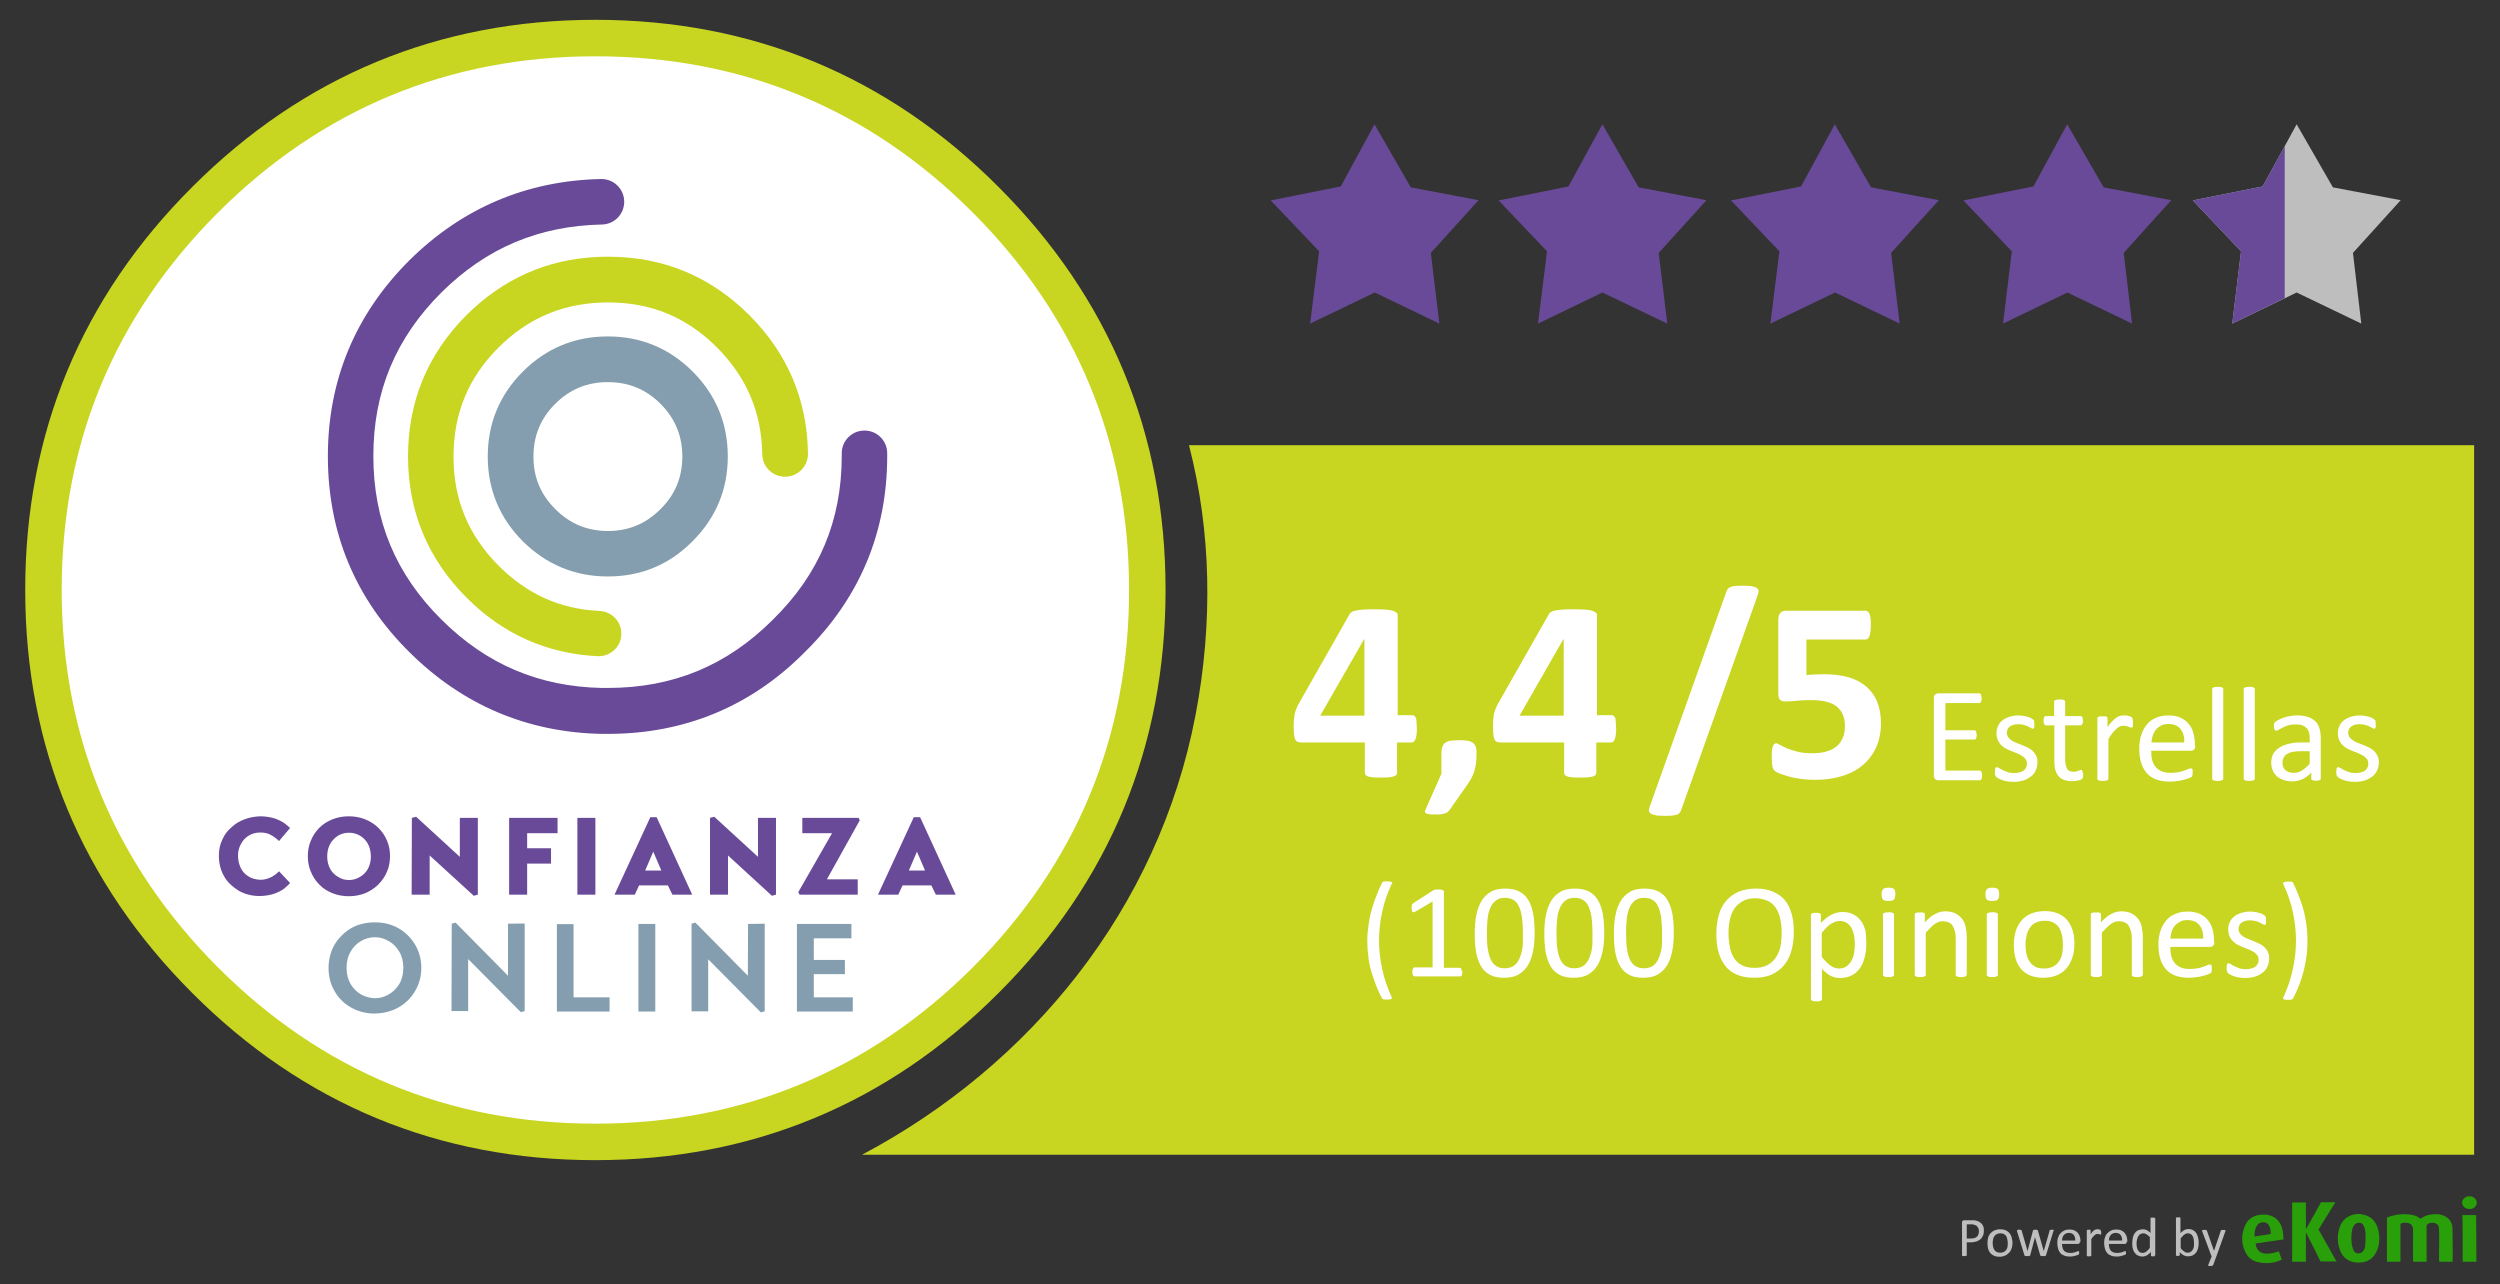 <?xml version="1.0" encoding="utf-8"?>
<!-- Generator: Adobe Illustrator 25.0.1, SVG Export Plug-In . SVG Version: 6.00 Build 0)  -->
<svg version="1.1" id="Capa_1" xmlns="http://www.w3.org/2000/svg" xmlns:xlink="http://www.w3.org/1999/xlink" x="0px" y="0px"
	 viewBox="0 0 1110.2 570.3" style="enable-background:new 0 0 1110.2 570.3;" xml:space="preserve">
<rect x="0" y="0" width="1110.2" height="570.3" fill="#333333" stroke="none"/>
<style type="text/css">
	.st0{fill:#C8D521;}
	.st1{fill:#FFFFFF;}
	.st2{fill-rule:evenodd;clip-rule:evenodd;fill:#FFFFFF;}
	.st3{fill-rule:evenodd;clip-rule:evenodd;fill:#684A98;}
	.st4{fill-rule:evenodd;clip-rule:evenodd;fill:#859EAF;}
	.st5{fill:#684A98;}
	.st6{fill:#859EAF;}
	.st7{fill:#BEBEBE;}
	.st8{fill:#299F0A;}
</style>
<g>
	<g>
		<path class="st0" d="M1098.6,197.7H528c9.9,38.3,10.7,79,2.9,119.9c-16.5,86.2-73.4,155.6-148.1,195.2h715.9V197.7z"/>
	</g>
	<g>
		<path class="st1" d="M629.2,323.8c0,1.9-0.2,3.4-0.6,4.4c-0.4,1-0.9,1.5-1.6,1.5h-6.6v13.4c0,0.4-0.1,0.7-0.3,1
			c-0.2,0.3-0.6,0.5-1.2,0.7c-0.6,0.2-1.3,0.3-2.2,0.4c-0.9,0.1-2.1,0.1-3.5,0.1c-1.4,0-2.5,0-3.5-0.1c-0.9-0.1-1.7-0.2-2.2-0.4
			c-0.6-0.2-0.9-0.4-1.1-0.7c-0.2-0.3-0.3-0.6-0.3-1v-13.4h-28.3c-0.5,0-1-0.1-1.4-0.2c-0.4-0.1-0.8-0.4-1.1-0.9
			c-0.3-0.5-0.5-1.2-0.6-2.1c-0.1-0.9-0.2-2.1-0.2-3.6c0-1.2,0-2.3,0.1-3.2c0.1-0.9,0.2-1.7,0.3-2.4c0.1-0.7,0.3-1.4,0.6-2.1
			c0.2-0.6,0.6-1.3,0.9-2.1l23-40.5c0.2-0.3,0.5-0.6,1-0.9s1.1-0.5,1.9-0.6c0.8-0.2,1.9-0.3,3.1-0.4s2.8-0.1,4.6-0.1
			c1.9,0,3.6,0,5,0.1c1.4,0.1,2.5,0.2,3.3,0.5c0.8,0.2,1.4,0.5,1.8,0.8c0.4,0.3,0.6,0.7,0.6,1.1v44.5h6.6c0.6,0,1.1,0.5,1.6,1.4
			C629,320.1,629.2,321.7,629.2,323.8z M605.9,283.8h-0.1l-19.5,34h19.6V283.8z"/>
		<path class="st1" d="M655.7,334.6c0,1.5-0.1,2.9-0.2,4.1c-0.2,1.2-0.4,2.4-0.7,3.5c-0.3,1.1-0.8,2.2-1.3,3.2c-0.5,1-1.2,2.1-2,3.2
			l-7.7,11c-0.3,0.4-0.6,0.7-0.9,1c-0.3,0.3-0.7,0.5-1.2,0.6s-1,0.3-1.7,0.4c-0.6,0.1-1.5,0.1-2.5,0.1c-1.1,0-2,0-2.7-0.1
			s-1.2-0.2-1.5-0.4c-0.3-0.2-0.5-0.4-0.5-0.7c0-0.3,0.1-0.7,0.3-1.1l7-15.8v-9c0-1.3,0.2-2.3,0.5-3.1c0.3-0.8,0.8-1.4,1.4-1.8
			c0.6-0.4,1.5-0.7,2.5-0.8c1-0.1,2.2-0.2,3.6-0.2c1.3,0,2.5,0.1,3.4,0.2c1,0.1,1.7,0.4,2.4,0.8c0.6,0.4,1.1,1,1.4,1.8
			C655.6,332.2,655.7,333.3,655.7,334.6z"/>
		<path class="st1" d="M717.7,323.8c0,1.9-0.2,3.4-0.6,4.4c-0.4,1-0.9,1.5-1.6,1.5h-6.6v13.4c0,0.4-0.1,0.7-0.3,1
			c-0.2,0.3-0.6,0.5-1.2,0.7c-0.6,0.2-1.3,0.3-2.2,0.4c-0.9,0.1-2.1,0.1-3.5,0.1c-1.4,0-2.5,0-3.5-0.1c-0.9-0.1-1.7-0.2-2.2-0.4
			c-0.6-0.2-0.9-0.4-1.1-0.7c-0.2-0.3-0.3-0.6-0.3-1v-13.4h-28.3c-0.5,0-1-0.1-1.4-0.2c-0.4-0.1-0.8-0.4-1.1-0.9
			c-0.3-0.5-0.5-1.2-0.6-2.1c-0.1-0.9-0.2-2.1-0.2-3.6c0-1.2,0-2.3,0.1-3.2c0.1-0.9,0.2-1.7,0.3-2.4c0.1-0.7,0.3-1.4,0.6-2.1
			c0.2-0.6,0.6-1.3,0.9-2.1l23-40.5c0.2-0.3,0.5-0.6,1-0.9s1.1-0.5,1.9-0.6c0.8-0.2,1.9-0.3,3.1-0.4s2.8-0.1,4.6-0.1
			c1.9,0,3.6,0,5,0.1c1.4,0.1,2.5,0.2,3.3,0.5c0.8,0.2,1.4,0.5,1.8,0.8c0.4,0.3,0.6,0.7,0.6,1.1v44.5h6.6c0.6,0,1.1,0.5,1.6,1.4
			C717.4,320.1,717.7,321.7,717.7,323.8z M694.4,283.8h-0.1l-19.5,34h19.6V283.8z"/>
		<path class="st1" d="M746.5,359.9c-0.2,0.5-0.4,0.9-0.7,1.2c-0.3,0.3-0.7,0.6-1.3,0.7c-0.6,0.2-1.2,0.3-2.1,0.4
			c-0.8,0.1-1.9,0.1-3.1,0.1c-1.6,0-2.8-0.1-3.8-0.2c-1-0.2-1.7-0.4-2.3-0.7c-0.5-0.3-0.8-0.7-0.9-1.2c-0.1-0.5,0-1,0.2-1.7
			l34.2-95.9c0.2-0.5,0.4-0.9,0.7-1.2c0.3-0.3,0.7-0.6,1.3-0.8c0.5-0.2,1.2-0.3,2.1-0.4c0.9-0.1,1.9-0.1,3.1-0.1
			c1.6,0,2.9,0.1,3.9,0.2c1,0.2,1.7,0.4,2.2,0.7c0.5,0.3,0.8,0.7,0.9,1.2c0.1,0.5,0,1-0.2,1.7L746.5,359.9z"/>
		<path class="st1" d="M835.3,321.1c0,4-0.7,7.6-2.1,10.7c-1.4,3.1-3.4,5.8-5.9,7.9c-2.5,2.2-5.6,3.8-9.1,4.9
			c-3.6,1.1-7.5,1.7-11.9,1.7c-2.3,0-4.5-0.1-6.5-0.4c-2.1-0.3-3.9-0.6-5.5-1.1c-1.6-0.4-3-0.9-4-1.3c-1-0.4-1.7-0.8-2.1-1.1
			c-0.3-0.3-0.6-0.6-0.7-0.9c-0.2-0.3-0.3-0.8-0.4-1.2c-0.1-0.5-0.2-1.1-0.2-1.8c0-0.7-0.1-1.6-0.1-2.6c0-1.1,0-2,0.1-2.7
			c0.1-0.7,0.2-1.3,0.4-1.8c0.2-0.5,0.4-0.8,0.6-1s0.5-0.3,0.8-0.3c0.4,0,1,0.2,1.7,0.7c0.8,0.4,1.8,0.9,3.1,1.5
			c1.3,0.5,2.8,1,4.7,1.5s4,0.7,6.6,0.7c2.2,0,4.2-0.2,6-0.7c1.8-0.5,3.3-1.2,4.6-2.2c1.3-1,2.2-2.3,2.9-3.8s1-3.4,1-5.5
			c0-1.8-0.3-3.5-0.9-4.9c-0.6-1.4-1.5-2.6-2.7-3.6c-1.2-1-2.8-1.7-4.7-2.2s-4.3-0.7-7.1-0.7c-2.2,0-4.2,0.1-6,0.3
			c-1.8,0.2-3.5,0.3-5.1,0.3c-1.1,0-1.9-0.3-2.4-0.8c-0.5-0.6-0.7-1.6-0.7-3.1v-32.1c0-1.5,0.3-2.6,0.9-3.3c0.6-0.7,1.5-1,2.8-1h35
			c0.3,0,0.7,0.1,1,0.3c0.3,0.2,0.6,0.6,0.8,1.1c0.2,0.5,0.4,1.2,0.5,2c0.1,0.8,0.1,1.8,0.1,2.9c0,2.3-0.2,3.9-0.6,5
			c-0.4,1-1,1.5-1.7,1.5h-26.3v15.8c1.3-0.2,2.7-0.2,4-0.3c1.3,0,2.7-0.1,4.1-0.1c4,0,7.5,0.5,10.7,1.4c3.1,0.9,5.7,2.3,7.8,4.1
			c2.1,1.8,3.7,4.1,4.8,6.7C834.7,314.4,835.3,317.5,835.3,321.1z"/>
	</g>
	<g>
		<path class="st1" d="M880.2,344.4c0,0.4,0,0.7-0.1,0.9c0,0.3-0.1,0.5-0.2,0.7c-0.1,0.2-0.2,0.3-0.3,0.4c-0.1,0.1-0.3,0.1-0.4,0.1
			h-18.5c-0.5,0-0.9-0.2-1.3-0.5s-0.6-0.8-0.6-1.6v-34.4c0-0.8,0.2-1.3,0.6-1.6c0.4-0.3,0.8-0.5,1.3-0.5h18.3c0.2,0,0.3,0,0.4,0.1
			s0.2,0.2,0.3,0.4c0.1,0.2,0.1,0.4,0.2,0.7c0,0.3,0.1,0.6,0.1,1c0,0.4,0,0.7-0.1,0.9c0,0.3-0.1,0.5-0.2,0.7
			c-0.1,0.2-0.2,0.3-0.3,0.4c-0.1,0.1-0.3,0.1-0.4,0.1h-15.1v12.1h12.9c0.2,0,0.3,0,0.4,0.1c0.1,0.1,0.2,0.2,0.3,0.4
			c0.1,0.2,0.2,0.4,0.2,0.7s0.1,0.6,0.1,1c0,0.4,0,0.7-0.1,0.9s-0.1,0.5-0.2,0.6c-0.1,0.2-0.2,0.3-0.3,0.3s-0.3,0.1-0.4,0.1h-12.9
			v13.8h15.3c0.2,0,0.3,0,0.4,0.1c0.1,0.1,0.2,0.2,0.3,0.4c0.1,0.2,0.2,0.4,0.2,0.7C880.2,343.7,880.2,344,880.2,344.4z"/>
		<path class="st1" d="M904.8,338.5c0,1.4-0.3,2.6-0.8,3.7c-0.5,1.1-1.2,2-2.2,2.7s-2,1.3-3.3,1.7s-2.7,0.6-4.3,0.6
			c-1,0-1.9-0.1-2.7-0.2c-0.9-0.1-1.6-0.3-2.3-0.6c-0.7-0.2-1.3-0.5-1.7-0.7s-0.8-0.5-1-0.7s-0.4-0.5-0.5-0.8s-0.1-0.8-0.1-1.5
			c0-0.4,0-0.7,0.1-1c0-0.3,0.1-0.5,0.1-0.6s0.1-0.3,0.3-0.3s0.2-0.1,0.4-0.1c0.2,0,0.5,0.1,1,0.4c0.4,0.3,1,0.6,1.6,0.9
			c0.6,0.3,1.4,0.6,2.2,0.9c0.9,0.3,1.8,0.4,2.9,0.4c0.8,0,1.6-0.1,2.3-0.3s1.3-0.4,1.8-0.8c0.5-0.3,0.9-0.8,1.1-1.3
			c0.3-0.5,0.4-1.2,0.4-1.9c0-0.8-0.2-1.4-0.6-1.9c-0.4-0.5-0.9-1-1.5-1.4c-0.6-0.4-1.4-0.7-2.1-1.1c-0.8-0.3-1.6-0.6-2.5-1
			c-0.8-0.3-1.7-0.7-2.5-1.1c-0.8-0.4-1.5-0.9-2.2-1.6s-1.1-1.4-1.5-2.2c-0.4-0.9-0.6-1.9-0.6-3.1c0-1.1,0.2-2.1,0.6-3
			c0.4-1,1-1.8,1.8-2.5c0.8-0.7,1.8-1.3,3.1-1.7c1.2-0.4,2.6-0.7,4.3-0.7c0.7,0,1.4,0.1,2.1,0.2s1.4,0.3,1.9,0.4s1.1,0.4,1.5,0.6
			c0.4,0.2,0.7,0.4,0.9,0.6c0.2,0.2,0.3,0.3,0.4,0.4s0.1,0.3,0.1,0.4c0,0.1,0.1,0.3,0.1,0.6c0,0.2,0,0.5,0,0.8c0,0.3,0,0.6,0,0.9
			c0,0.2-0.1,0.5-0.1,0.6c-0.1,0.2-0.2,0.3-0.3,0.3c-0.1,0.1-0.2,0.1-0.3,0.1c-0.2,0-0.4-0.1-0.8-0.3s-0.8-0.5-1.3-0.7
			s-1.2-0.5-1.9-0.7c-0.7-0.2-1.6-0.3-2.5-0.3c-0.8,0-1.6,0.1-2.2,0.3c-0.6,0.2-1.2,0.5-1.6,0.8s-0.7,0.8-0.9,1.2
			c-0.2,0.5-0.3,1-0.3,1.5c0,0.8,0.2,1.4,0.6,2c0.4,0.5,0.9,1,1.5,1.4c0.6,0.4,1.4,0.8,2.2,1.1s1.6,0.6,2.5,1
			c0.8,0.3,1.7,0.7,2.5,1.1c0.8,0.4,1.6,0.9,2.2,1.5c0.6,0.6,1.1,1.3,1.5,2.1C904.6,336.4,904.8,337.4,904.8,338.5z"/>
		<path class="st1" d="M925.1,343.8c0,0.6,0,1-0.1,1.4c-0.1,0.3-0.2,0.6-0.4,0.7c-0.2,0.2-0.4,0.3-0.7,0.4c-0.3,0.1-0.7,0.3-1.1,0.3
			c-0.4,0.1-0.8,0.2-1.3,0.2c-0.5,0.1-0.9,0.1-1.4,0.1c-1.4,0-2.6-0.2-3.6-0.6c-1-0.4-1.8-0.9-2.4-1.7c-0.6-0.7-1.1-1.7-1.4-2.8
			c-0.3-1.1-0.4-2.5-0.4-4v-15.7h-3.8c-0.3,0-0.5-0.2-0.7-0.5s-0.3-0.8-0.3-1.5c0-0.4,0-0.7,0.1-1c0-0.3,0.1-0.5,0.2-0.6
			s0.2-0.3,0.3-0.4s0.3-0.1,0.4-0.1h3.7v-6.4c0-0.1,0-0.3,0.1-0.4c0.1-0.1,0.2-0.2,0.4-0.3c0.2-0.1,0.4-0.2,0.8-0.2
			c0.3,0,0.7-0.1,1.2-0.1c0.5,0,0.9,0,1.2,0.1c0.3,0,0.6,0.1,0.7,0.2c0.2,0.1,0.3,0.2,0.4,0.3c0.1,0.1,0.1,0.2,0.1,0.4v6.4h6.9
			c0.2,0,0.3,0,0.4,0.1s0.2,0.2,0.3,0.4c0.1,0.2,0.2,0.4,0.2,0.6c0,0.3,0.1,0.6,0.1,1c0,0.7-0.1,1.2-0.3,1.5s-0.4,0.5-0.7,0.5h-6.9
			v15c0,1.8,0.3,3.2,0.8,4.2s1.5,1.4,2.9,1.4c0.5,0,0.9,0,1.2-0.1c0.4-0.1,0.7-0.2,1-0.3s0.5-0.2,0.7-0.3c0.2-0.1,0.4-0.1,0.5-0.1
			c0.1,0,0.2,0,0.3,0.1c0.1,0,0.2,0.1,0.2,0.3s0.1,0.3,0.1,0.6C925.1,343.2,925.1,343.5,925.1,343.8z"/>
		<path class="st1" d="M947.2,320.8c0,0.4,0,0.8,0,1.1s-0.1,0.5-0.1,0.7s-0.1,0.3-0.2,0.4c-0.1,0.1-0.2,0.1-0.4,0.1s-0.4,0-0.6-0.1
			c-0.2-0.1-0.5-0.2-0.8-0.3c-0.3-0.1-0.6-0.2-1-0.3s-0.7-0.1-1.2-0.1c-0.5,0-1,0.1-1.5,0.3s-1,0.5-1.5,1c-0.5,0.5-1.1,1.1-1.7,1.8
			s-1.2,1.7-1.9,2.8v17.6c0,0.2,0,0.3-0.1,0.4s-0.2,0.2-0.4,0.3c-0.2,0.1-0.4,0.1-0.7,0.2c-0.3,0-0.7,0.1-1.2,0.1
			c-0.5,0-0.9,0-1.2-0.1c-0.3,0-0.6-0.1-0.8-0.2c-0.2-0.1-0.3-0.2-0.4-0.3s-0.1-0.2-0.1-0.4V319c0-0.2,0-0.3,0.1-0.4
			c0.1-0.1,0.2-0.2,0.4-0.3c0.2-0.1,0.4-0.1,0.7-0.2c0.3,0,0.6,0,1.1,0c0.4,0,0.8,0,1.1,0c0.3,0,0.5,0.1,0.7,0.2
			c0.2,0.1,0.3,0.2,0.3,0.3c0.1,0.1,0.1,0.2,0.1,0.4v3.9c0.7-1.1,1.4-1.9,2.1-2.6c0.6-0.7,1.3-1.2,1.8-1.6c0.6-0.4,1.1-0.7,1.7-0.8
			c0.6-0.1,1.1-0.2,1.7-0.2c0.3,0,0.6,0,0.9,0c0.3,0,0.7,0.1,1,0.2c0.4,0.1,0.7,0.2,1,0.3s0.5,0.2,0.6,0.3s0.2,0.2,0.2,0.3
			c0,0.1,0.1,0.2,0.1,0.3c0,0.1,0,0.3,0.1,0.6C947.2,319.9,947.2,320.3,947.2,320.8z"/>
		<path class="st1" d="M974.9,331.2c0,0.8-0.2,1.3-0.6,1.7c-0.4,0.3-0.8,0.5-1.3,0.5h-17.7c0,1.5,0.1,2.8,0.4,4
			c0.3,1.2,0.8,2.2,1.5,3.1s1.6,1.5,2.7,2s2.5,0.7,4.1,0.7c1.3,0,2.4-0.1,3.4-0.3c1-0.2,1.9-0.4,2.6-0.7c0.7-0.3,1.3-0.5,1.8-0.7
			c0.5-0.2,0.8-0.3,1.1-0.3c0.1,0,0.3,0,0.4,0.1c0.1,0.1,0.2,0.2,0.3,0.3c0.1,0.1,0.1,0.3,0.1,0.6c0,0.2,0,0.6,0,0.9
			c0,0.3,0,0.5,0,0.7c0,0.2,0,0.4-0.1,0.5c0,0.1-0.1,0.3-0.1,0.4s-0.2,0.2-0.3,0.3c-0.1,0.1-0.4,0.3-1,0.5c-0.5,0.2-1.2,0.5-2.1,0.7
			c-0.9,0.2-1.8,0.5-3,0.6c-1.1,0.2-2.3,0.3-3.6,0.3c-2.2,0-4.1-0.3-5.8-0.9s-3.1-1.5-4.2-2.7s-2-2.7-2.6-4.6
			c-0.6-1.8-0.9-4-0.9-6.4c0-2.3,0.3-4.4,0.9-6.2s1.5-3.4,2.6-4.7c1.1-1.3,2.5-2.3,4.1-2.9c1.6-0.7,3.4-1,5.3-1c2.1,0,3.9,0.3,5.4,1
			c1.5,0.7,2.7,1.6,3.6,2.7c1,1.1,1.7,2.5,2.1,4c0.4,1.5,0.7,3.2,0.7,4.9V331.2z M970,329.8c0.1-2.6-0.5-4.6-1.7-6.1
			c-1.2-1.5-3-2.2-5.4-2.2c-1.2,0-2.3,0.2-3.2,0.7s-1.7,1.1-2.3,1.8c-0.6,0.8-1.1,1.6-1.4,2.6c-0.3,1-0.5,2-0.6,3.1H970z"/>
		<path class="st1" d="M987.3,345.8c0,0.2,0,0.3-0.1,0.4s-0.2,0.2-0.4,0.3c-0.2,0.1-0.4,0.1-0.7,0.2c-0.3,0-0.7,0.1-1.2,0.1
			c-0.5,0-0.9,0-1.2-0.1c-0.3,0-0.6-0.1-0.8-0.2c-0.2-0.1-0.3-0.2-0.4-0.3s-0.1-0.2-0.1-0.4V306c0-0.2,0-0.3,0.1-0.4
			s0.2-0.2,0.4-0.3c0.2-0.1,0.4-0.1,0.8-0.2c0.3,0,0.7-0.1,1.2-0.1c0.5,0,0.9,0,1.2,0.1c0.3,0,0.6,0.1,0.7,0.2
			c0.2,0.1,0.3,0.2,0.4,0.3s0.1,0.3,0.1,0.4V345.8z"/>
		<path class="st1" d="M1001.3,345.8c0,0.2,0,0.3-0.1,0.4s-0.2,0.2-0.4,0.3c-0.2,0.1-0.4,0.1-0.7,0.2c-0.3,0-0.7,0.1-1.2,0.1
			c-0.5,0-0.9,0-1.2-0.1c-0.3,0-0.6-0.1-0.8-0.2c-0.2-0.1-0.3-0.2-0.4-0.3s-0.1-0.2-0.1-0.4V306c0-0.2,0-0.3,0.1-0.4
			s0.2-0.2,0.4-0.3c0.2-0.1,0.4-0.1,0.8-0.2c0.3,0,0.7-0.1,1.2-0.1c0.5,0,0.9,0,1.2,0.1c0.3,0,0.6,0.1,0.7,0.2
			c0.2,0.1,0.3,0.2,0.4,0.3s0.1,0.3,0.1,0.4V345.8z"/>
		<path class="st1" d="M1030.6,345.8c0,0.2-0.1,0.4-0.2,0.5c-0.2,0.1-0.4,0.2-0.7,0.3c-0.3,0.1-0.7,0.1-1.2,0.1
			c-0.5,0-0.9,0-1.2-0.1s-0.5-0.1-0.7-0.3s-0.2-0.3-0.2-0.5v-2.7c-1.2,1.3-2.5,2.2-3.9,2.9c-1.4,0.7-3,1-4.6,1
			c-1.4,0-2.7-0.2-3.8-0.6c-1.1-0.4-2.1-0.9-2.9-1.6c-0.8-0.7-1.4-1.5-1.9-2.6c-0.4-1-0.7-2.2-0.7-3.5c0-1.5,0.3-2.8,0.9-3.9
			c0.6-1.1,1.5-2,2.7-2.8s2.6-1.3,4.2-1.7s3.5-0.6,5.6-0.6h3.7V328c0-1-0.1-1.9-0.3-2.7s-0.6-1.5-1.1-2c-0.5-0.5-1.1-0.9-1.9-1.2
			c-0.8-0.3-1.7-0.4-2.9-0.4c-1.2,0-2.3,0.1-3.3,0.4c-1,0.3-1.8,0.6-2.5,1s-1.3,0.7-1.8,1c-0.5,0.3-0.8,0.4-1.1,0.4
			c-0.2,0-0.3,0-0.4-0.1c-0.1-0.1-0.2-0.2-0.3-0.4c-0.1-0.2-0.2-0.4-0.2-0.6s-0.1-0.5-0.1-0.8c0-0.5,0-0.9,0.1-1.2
			c0.1-0.3,0.2-0.6,0.5-0.8c0.3-0.3,0.7-0.6,1.4-0.9c0.7-0.3,1.4-0.7,2.3-1c0.9-0.3,1.8-0.5,2.8-0.7c1-0.2,2-0.3,3.1-0.3
			c1.9,0,3.6,0.2,4.9,0.7c1.4,0.4,2.4,1.1,3.3,1.9s1.4,1.9,1.8,3.1s0.6,2.7,0.6,4.4V345.8z M1025.7,333.6h-4.2
			c-1.4,0-2.5,0.1-3.5,0.3s-1.8,0.6-2.5,1c-0.7,0.4-1.1,1-1.4,1.6c-0.3,0.6-0.5,1.3-0.5,2.2c0,1.4,0.4,2.5,1.3,3.3
			c0.9,0.8,2.1,1.2,3.7,1.2c1.3,0,2.5-0.3,3.6-1c1.1-0.7,2.3-1.7,3.5-3V333.6z"/>
		<path class="st1" d="M1056.4,338.5c0,1.4-0.3,2.6-0.8,3.7c-0.5,1.1-1.2,2-2.2,2.7s-2,1.3-3.3,1.7s-2.7,0.6-4.3,0.6
			c-1,0-1.9-0.1-2.7-0.2c-0.9-0.1-1.6-0.3-2.3-0.6c-0.7-0.2-1.3-0.5-1.7-0.7s-0.8-0.5-1-0.7s-0.4-0.5-0.5-0.8s-0.1-0.8-0.1-1.5
			c0-0.4,0-0.7,0.1-1c0-0.3,0.1-0.5,0.1-0.6s0.1-0.3,0.3-0.3s0.2-0.1,0.4-0.1c0.2,0,0.5,0.1,1,0.4c0.4,0.3,1,0.6,1.6,0.9
			c0.6,0.3,1.4,0.6,2.2,0.9c0.9,0.3,1.8,0.4,2.9,0.4c0.8,0,1.6-0.1,2.3-0.3s1.3-0.4,1.8-0.8c0.5-0.3,0.9-0.8,1.1-1.3
			c0.3-0.5,0.4-1.2,0.4-1.9c0-0.8-0.2-1.4-0.6-1.9c-0.4-0.5-0.9-1-1.5-1.4c-0.6-0.4-1.4-0.7-2.1-1.1c-0.8-0.3-1.6-0.6-2.5-1
			c-0.8-0.3-1.7-0.7-2.5-1.1c-0.8-0.4-1.5-0.9-2.2-1.6s-1.1-1.4-1.5-2.2c-0.4-0.9-0.6-1.9-0.6-3.1c0-1.1,0.2-2.1,0.6-3
			c0.4-1,1-1.8,1.8-2.5c0.8-0.7,1.8-1.3,3.1-1.7c1.2-0.4,2.6-0.7,4.3-0.7c0.7,0,1.4,0.1,2.1,0.2s1.4,0.3,1.9,0.4s1.1,0.4,1.5,0.6
			c0.4,0.2,0.7,0.4,0.9,0.6c0.2,0.2,0.3,0.3,0.4,0.4s0.1,0.3,0.1,0.4c0,0.1,0.1,0.3,0.1,0.6c0,0.2,0,0.5,0,0.8c0,0.3,0,0.6,0,0.9
			c0,0.2-0.1,0.5-0.1,0.6c-0.1,0.2-0.2,0.3-0.3,0.3c-0.1,0.1-0.2,0.1-0.3,0.1c-0.2,0-0.4-0.1-0.8-0.3s-0.8-0.5-1.3-0.7
			s-1.2-0.5-1.9-0.7c-0.7-0.2-1.6-0.3-2.5-0.3c-0.8,0-1.6,0.1-2.2,0.3c-0.6,0.2-1.2,0.5-1.6,0.8s-0.7,0.8-0.9,1.2
			c-0.2,0.5-0.3,1-0.3,1.5c0,0.8,0.2,1.4,0.6,2c0.4,0.5,0.9,1,1.5,1.4c0.6,0.4,1.4,0.8,2.2,1.1s1.6,0.6,2.5,1
			c0.8,0.3,1.7,0.7,2.5,1.1c0.8,0.4,1.6,0.9,2.2,1.5c0.6,0.6,1.1,1.3,1.5,2.1C1056.2,336.4,1056.4,337.4,1056.4,338.5z"/>
	</g>
	<g>
		<path class="st1" d="M618,392.6c-1.9,4-3.3,8.1-4.2,12.3c-0.9,4.2-1.4,8.4-1.4,12.7c0,4.3,0.5,8.5,1.4,12.7s2.3,8.3,4.1,12.3
			c0.1,0.2,0.2,0.4,0.2,0.6c0,0.2-0.1,0.3-0.2,0.4c-0.1,0.1-0.4,0.2-0.6,0.2c-0.3,0-0.7,0.1-1.2,0.1c-0.4,0-0.7,0-0.9,0
			s-0.5-0.1-0.7-0.1c-0.2-0.1-0.3-0.1-0.5-0.2c-0.1-0.1-0.2-0.2-0.3-0.3c-1.1-2-2-4.1-2.8-6.2s-1.5-4.2-2.1-6.3
			c-0.6-2.1-1-4.3-1.2-6.5c-0.3-2.2-0.4-4.4-0.4-6.7s0.2-4.5,0.5-6.6c0.3-2.2,0.7-4.4,1.3-6.5c0.6-2.2,1.3-4.3,2.1-6.4
			s1.7-4.1,2.7-6.2c0-0.1,0.1-0.1,0.2-0.2c0.1-0.1,0.2-0.1,0.4-0.2s0.4-0.1,0.7-0.1c0.3,0,0.6,0,1.1,0c0.5,0,0.8,0,1.1,0.1
			c0.3,0.1,0.5,0.1,0.7,0.2c0.2,0.1,0.2,0.2,0.3,0.4S618.1,392.4,618,392.6z"/>
		<path class="st1" d="M649.4,431.6c0,0.4,0,0.7-0.1,1c-0.1,0.3-0.1,0.5-0.2,0.6s-0.2,0.3-0.3,0.3c-0.1,0.1-0.3,0.1-0.4,0.1h-20.1
			c-0.1,0-0.3,0-0.4-0.1c-0.1-0.1-0.2-0.2-0.3-0.3s-0.2-0.4-0.3-0.6c-0.1-0.3-0.1-0.6-0.1-1c0-0.4,0-0.7,0.1-0.9s0.1-0.5,0.2-0.6
			c0.1-0.2,0.2-0.3,0.3-0.4c0.1-0.1,0.3-0.1,0.4-0.1h8v-29.3l-7.4,4.4c-0.4,0.2-0.7,0.3-0.9,0.4s-0.4,0-0.6-0.1
			c-0.1-0.1-0.2-0.3-0.3-0.6s-0.1-0.7-0.1-1.1c0-0.3,0-0.6,0-0.9c0-0.2,0.1-0.4,0.1-0.6c0.1-0.2,0.1-0.3,0.3-0.4s0.3-0.2,0.4-0.4
			l8.9-5.7c0.1-0.1,0.2-0.1,0.3-0.1c0.1,0,0.3-0.1,0.4-0.1c0.2,0,0.4-0.1,0.6-0.1s0.5,0,0.9,0c0.5,0,0.9,0,1.2,0.1
			c0.3,0,0.6,0.1,0.7,0.2c0.2,0.1,0.3,0.2,0.4,0.3s0.1,0.2,0.1,0.3v33.9h7c0.2,0,0.3,0,0.4,0.1c0.1,0.1,0.3,0.2,0.3,0.4
			c0.1,0.2,0.2,0.4,0.2,0.6S649.4,431.3,649.4,431.6z"/>
		<path class="st1" d="M681.5,414.3c0,3-0.2,5.7-0.7,8.1c-0.5,2.4-1.2,4.5-2.3,6.3c-1.1,1.8-2.5,3.1-4.2,4.1c-1.7,1-3.9,1.4-6.5,1.4
			c-2.4,0-4.5-0.4-6.1-1.3c-1.7-0.9-3-2.1-4-3.8s-1.7-3.7-2.2-6.2c-0.4-2.5-0.6-5.3-0.6-8.4c0-2.9,0.2-5.6,0.7-8.1
			c0.5-2.5,1.3-4.6,2.3-6.3c1.1-1.8,2.5-3.1,4.2-4.1s3.9-1.4,6.4-1.4c2.4,0,4.5,0.4,6.2,1.3c1.7,0.9,3,2.1,4,3.8
			c1,1.7,1.7,3.7,2.2,6.2C681.3,408.3,681.5,411.1,681.5,414.3z M676.3,414.7c0-1.9-0.1-3.7-0.2-5.2c-0.1-1.5-0.3-2.9-0.6-4.1
			c-0.3-1.2-0.6-2.2-1-3c-0.4-0.8-0.9-1.5-1.5-2.1c-0.6-0.5-1.3-0.9-2-1.2c-0.8-0.2-1.6-0.4-2.6-0.4c-1.7,0-3.1,0.4-4.1,1.2
			c-1.1,0.8-1.9,1.9-2.5,3.3c-0.6,1.4-1,3-1.2,4.9c-0.2,1.9-0.3,3.9-0.3,6c0,2.9,0.1,5.3,0.4,7.3c0.3,2,0.8,3.7,1.4,4.9
			c0.6,1.3,1.5,2.2,2.5,2.8c1,0.6,2.2,0.9,3.6,0.9c1.1,0,2.1-0.2,2.9-0.5s1.6-0.9,2.2-1.5c0.6-0.7,1.1-1.5,1.5-2.4
			c0.4-0.9,0.7-2,1-3.1s0.4-2.4,0.5-3.7C676.2,417.5,676.3,416.1,676.3,414.7z"/>
		<path class="st1" d="M712.4,414.3c0,3-0.2,5.7-0.7,8.1c-0.5,2.4-1.2,4.5-2.3,6.3c-1.1,1.8-2.5,3.1-4.2,4.1c-1.7,1-3.9,1.4-6.5,1.4
			c-2.4,0-4.5-0.4-6.1-1.3c-1.7-0.9-3-2.1-4-3.8s-1.7-3.7-2.2-6.2c-0.4-2.5-0.6-5.3-0.6-8.4c0-2.9,0.2-5.6,0.7-8.1
			c0.5-2.5,1.3-4.6,2.3-6.3c1.1-1.8,2.5-3.1,4.2-4.1s3.9-1.4,6.4-1.4c2.4,0,4.5,0.4,6.2,1.3c1.7,0.9,3,2.1,4,3.8
			c1,1.7,1.7,3.7,2.2,6.2C712.2,408.3,712.4,411.1,712.4,414.3z M707.2,414.7c0-1.9-0.1-3.7-0.2-5.2c-0.1-1.5-0.3-2.9-0.6-4.1
			c-0.3-1.2-0.6-2.2-1-3c-0.4-0.8-0.9-1.5-1.5-2.1c-0.6-0.5-1.3-0.9-2-1.2c-0.8-0.2-1.6-0.4-2.6-0.4c-1.7,0-3.1,0.4-4.1,1.2
			c-1.1,0.8-1.9,1.9-2.5,3.3c-0.6,1.4-1,3-1.2,4.9c-0.2,1.9-0.3,3.9-0.3,6c0,2.9,0.1,5.3,0.4,7.3c0.3,2,0.8,3.7,1.4,4.9
			c0.6,1.3,1.5,2.2,2.5,2.8c1,0.6,2.2,0.9,3.6,0.9c1.1,0,2.1-0.2,2.9-0.5s1.6-0.9,2.2-1.5c0.6-0.7,1.1-1.5,1.5-2.4
			c0.4-0.9,0.7-2,1-3.1s0.4-2.4,0.5-3.7C707.1,417.5,707.2,416.1,707.2,414.7z"/>
		<path class="st1" d="M743.3,414.3c0,3-0.2,5.7-0.7,8.1c-0.5,2.4-1.2,4.5-2.3,6.3c-1.1,1.8-2.5,3.1-4.2,4.1c-1.7,1-3.9,1.4-6.5,1.4
			c-2.4,0-4.5-0.4-6.1-1.3c-1.7-0.9-3-2.1-4-3.8s-1.7-3.7-2.2-6.2c-0.4-2.5-0.6-5.3-0.6-8.4c0-2.9,0.2-5.6,0.7-8.1
			c0.5-2.5,1.3-4.6,2.3-6.3c1.1-1.8,2.5-3.1,4.2-4.1s3.9-1.4,6.4-1.4c2.4,0,4.5,0.4,6.2,1.3c1.7,0.9,3,2.1,4,3.8
			c1,1.7,1.7,3.7,2.2,6.2C743.1,408.3,743.3,411.1,743.3,414.3z M738.1,414.7c0-1.9-0.1-3.7-0.2-5.2c-0.1-1.5-0.3-2.9-0.6-4.1
			c-0.3-1.2-0.6-2.2-1-3c-0.4-0.8-0.9-1.5-1.5-2.1c-0.6-0.5-1.3-0.9-2-1.2c-0.8-0.2-1.6-0.4-2.6-0.4c-1.7,0-3.1,0.4-4.1,1.2
			c-1.1,0.8-1.9,1.9-2.5,3.3c-0.6,1.4-1,3-1.2,4.9c-0.2,1.9-0.3,3.9-0.3,6c0,2.9,0.1,5.3,0.4,7.3c0.3,2,0.8,3.7,1.4,4.9
			c0.6,1.3,1.5,2.2,2.5,2.8c1,0.6,2.2,0.9,3.6,0.9c1.1,0,2.1-0.2,2.9-0.5s1.6-0.9,2.2-1.5c0.6-0.7,1.1-1.5,1.5-2.4
			c0.4-0.9,0.7-2,1-3.1s0.4-2.4,0.5-3.7C738,417.5,738.1,416.1,738.1,414.7z"/>
		<path class="st1" d="M796.6,413.9c0,3.1-0.4,5.9-1.1,8.4c-0.7,2.5-1.8,4.6-3.3,6.4c-1.5,1.8-3.3,3.1-5.5,4.1s-4.8,1.4-7.7,1.4
			c-2.9,0-5.4-0.4-7.5-1.3c-2.1-0.9-3.9-2.1-5.2-3.8s-2.4-3.7-3.1-6.1c-0.7-2.4-1-5.3-1-8.4c0-3,0.4-5.8,1.1-8.3
			c0.7-2.5,1.8-4.6,3.3-6.3c1.5-1.7,3.3-3.1,5.5-4c2.2-0.9,4.8-1.4,7.7-1.4c2.8,0,5.3,0.4,7.4,1.3c2.1,0.9,3.9,2.1,5.3,3.7
			c1.4,1.6,2.4,3.7,3.1,6.1C796.3,408.1,796.6,410.8,796.6,413.9z M791.2,414.3c0-2.2-0.2-4.2-0.6-6.1c-0.4-1.9-1-3.5-1.9-4.9
			s-2.1-2.5-3.6-3.2s-3.4-1.2-5.6-1.2s-4.1,0.4-5.6,1.3c-1.5,0.8-2.7,1.9-3.7,3.3c-0.9,1.4-1.6,3-2,4.9c-0.4,1.9-0.6,3.8-0.6,5.9
			c0,2.3,0.2,4.3,0.6,6.3s1,3.5,1.9,4.9s2.1,2.5,3.6,3.2c1.5,0.8,3.4,1.1,5.6,1.1c2.2,0,4.1-0.4,5.7-1.3c1.5-0.8,2.8-2,3.7-3.4
			c0.9-1.4,1.6-3.1,2-4.9C791,418.4,791.2,416.4,791.2,414.3z"/>
		<path class="st1" d="M828.8,419.1c0,2.3-0.3,4.4-0.8,6.3c-0.5,1.9-1.3,3.5-2.2,4.8c-1,1.3-2.2,2.3-3.6,3s-3.1,1.1-5,1.1
			c-0.8,0-1.5-0.1-2.2-0.2c-0.7-0.2-1.3-0.4-2-0.7c-0.6-0.3-1.3-0.8-1.9-1.3s-1.3-1.1-2-1.8v13.4c0,0.2,0,0.3-0.1,0.4
			s-0.2,0.2-0.4,0.3c-0.2,0.1-0.4,0.1-0.7,0.2s-0.7,0.1-1.2,0.1c-0.5,0-0.9,0-1.2-0.1c-0.3,0-0.6-0.1-0.8-0.2
			c-0.2-0.1-0.3-0.2-0.4-0.3s-0.1-0.3-0.1-0.4v-37.4c0-0.2,0-0.3,0.1-0.4c0.1-0.1,0.2-0.2,0.4-0.3s0.4-0.1,0.7-0.2c0.3,0,0.6,0,1,0
			c0.4,0,0.8,0,1,0c0.3,0,0.5,0.1,0.7,0.2s0.3,0.2,0.4,0.3c0.1,0.1,0.1,0.3,0.1,0.4v3.6c0.8-0.8,1.6-1.6,2.4-2.2
			c0.8-0.6,1.5-1.1,2.3-1.5c0.8-0.4,1.5-0.7,2.4-0.9c0.8-0.2,1.7-0.3,2.5-0.3c1.9,0,3.6,0.4,5,1.1c1.4,0.8,2.5,1.8,3.4,3.1
			c0.9,1.3,1.5,2.8,1.9,4.6C828.6,415.3,828.8,417.1,828.8,419.1z M823.7,419.7c0-1.4-0.1-2.7-0.3-4c-0.2-1.3-0.6-2.4-1.1-3.4
			c-0.5-1-1.2-1.8-2.1-2.4s-1.9-0.9-3.2-0.9c-0.6,0-1.3,0.1-1.9,0.3s-1.2,0.5-1.9,0.9s-1.3,0.9-2,1.6s-1.4,1.5-2.2,2.5v10.7
			c1.4,1.6,2.6,2.9,3.9,3.8c1.2,0.9,2.5,1.3,3.8,1.3c1.2,0,2.3-0.3,3.2-0.9c0.9-0.6,1.6-1.4,2.2-2.4s1-2.1,1.2-3.3
			S823.7,420.9,823.7,419.7z"/>
		<path class="st1" d="M841.7,397.1c0,1.2-0.2,1.9-0.7,2.4c-0.4,0.4-1.2,0.6-2.4,0.6c-1.2,0-1.9-0.2-2.4-0.6
			c-0.4-0.4-0.6-1.2-0.6-2.3c0-1.2,0.2-1.9,0.7-2.4c0.4-0.4,1.2-0.6,2.4-0.6c1.2,0,1.9,0.2,2.4,0.6
			C841.5,395.2,841.7,395.9,841.7,397.1z M841.1,432.9c0,0.2,0,0.3-0.1,0.4c-0.1,0.1-0.2,0.2-0.4,0.3c-0.2,0.1-0.4,0.1-0.7,0.2
			s-0.7,0.1-1.2,0.1c-0.5,0-0.9,0-1.2-0.1c-0.3,0-0.6-0.1-0.8-0.2c-0.2-0.1-0.3-0.2-0.4-0.3c-0.1-0.1-0.1-0.2-0.1-0.4v-26.8
			c0-0.1,0-0.3,0.1-0.4s0.2-0.2,0.4-0.3c0.2-0.1,0.4-0.1,0.8-0.2c0.3,0,0.7-0.1,1.2-0.1c0.5,0,0.9,0,1.2,0.1c0.3,0,0.6,0.1,0.7,0.2
			c0.2,0.1,0.3,0.2,0.4,0.3s0.1,0.2,0.1,0.4V432.9z"/>
		<path class="st1" d="M873.3,432.9c0,0.2,0,0.3-0.1,0.4c-0.1,0.1-0.2,0.2-0.4,0.3c-0.2,0.1-0.4,0.1-0.7,0.2s-0.7,0.1-1.2,0.1
			c-0.5,0-0.9,0-1.2-0.1c-0.3,0-0.6-0.1-0.7-0.2s-0.3-0.2-0.4-0.3c-0.1-0.1-0.1-0.2-0.1-0.4v-15.7c0-1.5-0.1-2.8-0.4-3.7
			c-0.2-0.9-0.6-1.7-1-2.4s-1-1.2-1.8-1.5s-1.6-0.5-2.5-0.5c-1.2,0-2.5,0.4-3.7,1.3s-2.5,2.2-3.9,3.8v18.7c0,0.2,0,0.3-0.1,0.4
			c-0.1,0.1-0.2,0.2-0.4,0.3c-0.2,0.1-0.4,0.1-0.7,0.2s-0.7,0.1-1.2,0.1c-0.5,0-0.9,0-1.2-0.1c-0.3,0-0.6-0.1-0.8-0.2
			c-0.2-0.1-0.3-0.2-0.4-0.3c-0.1-0.1-0.1-0.2-0.1-0.4v-26.8c0-0.2,0-0.3,0.1-0.4s0.2-0.2,0.4-0.3c0.2-0.1,0.4-0.1,0.7-0.2
			c0.3,0,0.6,0,1.1,0c0.4,0,0.8,0,1.1,0c0.3,0,0.5,0.1,0.7,0.2c0.2,0.1,0.3,0.2,0.3,0.3s0.1,0.2,0.1,0.4v3.5c1.5-1.7,3-2.9,4.5-3.7
			c1.5-0.8,3-1.2,4.5-1.2c1.8,0,3.3,0.3,4.5,0.9c1.2,0.6,2.2,1.4,3,2.4c0.8,1,1.3,2.2,1.6,3.6c0.3,1.4,0.5,3,0.5,4.9V432.9z"/>
		<path class="st1" d="M887.8,397.1c0,1.2-0.2,1.9-0.7,2.4c-0.4,0.4-1.2,0.6-2.4,0.6c-1.2,0-1.9-0.2-2.4-0.6
			c-0.4-0.4-0.6-1.2-0.6-2.3c0-1.2,0.2-1.9,0.7-2.4c0.4-0.4,1.2-0.6,2.4-0.6c1.2,0,1.9,0.2,2.4,0.6
			C887.5,395.2,887.8,395.9,887.8,397.1z M887.2,432.9c0,0.2,0,0.3-0.1,0.4c-0.1,0.1-0.2,0.2-0.4,0.3c-0.2,0.1-0.4,0.1-0.7,0.2
			s-0.7,0.1-1.2,0.1c-0.5,0-0.9,0-1.2-0.1c-0.3,0-0.6-0.1-0.8-0.2c-0.2-0.1-0.3-0.2-0.4-0.3c-0.1-0.1-0.1-0.2-0.1-0.4v-26.8
			c0-0.1,0-0.3,0.1-0.4s0.2-0.2,0.4-0.3c0.2-0.1,0.4-0.1,0.8-0.2c0.3,0,0.7-0.1,1.2-0.1c0.5,0,0.9,0,1.2,0.1c0.3,0,0.6,0.1,0.7,0.2
			c0.2,0.1,0.3,0.2,0.4,0.3s0.1,0.2,0.1,0.4V432.9z"/>
		<path class="st1" d="M921.2,419.2c0,2.2-0.3,4.2-0.9,6c-0.6,1.8-1.4,3.4-2.6,4.8s-2.6,2.4-4.3,3.1c-1.7,0.7-3.7,1.1-6,1.1
			c-2.2,0-4.1-0.3-5.8-1c-1.6-0.7-3-1.6-4.1-2.9c-1.1-1.3-1.9-2.8-2.4-4.6c-0.5-1.8-0.8-3.8-0.8-6.1c0-2.2,0.3-4.2,0.8-6
			c0.6-1.8,1.4-3.4,2.6-4.8s2.6-2.4,4.3-3.1s3.7-1.1,6-1.1c2.2,0,4.1,0.3,5.8,1c1.6,0.7,3,1.6,4.1,2.9s1.9,2.8,2.5,4.6
			S921.2,417,921.2,419.2z M916.1,419.5c0-1.4-0.1-2.8-0.4-4.1c-0.3-1.3-0.7-2.4-1.3-3.4c-0.6-1-1.5-1.7-2.5-2.3
			c-1.1-0.6-2.4-0.8-4-0.8c-1.5,0-2.7,0.3-3.8,0.8c-1.1,0.5-1.9,1.2-2.6,2.2s-1.2,2.1-1.5,3.4c-0.3,1.3-0.5,2.7-0.5,4.2
			c0,1.5,0.1,2.8,0.4,4.1s0.7,2.4,1.4,3.4c0.6,1,1.5,1.7,2.5,2.3c1.1,0.6,2.4,0.8,4,0.8c1.4,0,2.7-0.3,3.8-0.8
			c1.1-0.5,1.9-1.2,2.6-2.2s1.2-2,1.5-3.3C916,422.5,916.1,421.1,916.1,419.5z"/>
		<path class="st1" d="M951.5,432.9c0,0.2,0,0.3-0.1,0.4c-0.1,0.1-0.2,0.2-0.4,0.3c-0.2,0.1-0.4,0.1-0.7,0.2s-0.7,0.1-1.2,0.1
			c-0.5,0-0.9,0-1.2-0.1c-0.3,0-0.6-0.1-0.7-0.2s-0.3-0.2-0.4-0.3c-0.1-0.1-0.1-0.2-0.1-0.4v-15.7c0-1.5-0.1-2.8-0.4-3.7
			c-0.2-0.9-0.6-1.7-1-2.4s-1-1.2-1.8-1.5s-1.6-0.5-2.5-0.5c-1.2,0-2.5,0.4-3.7,1.3s-2.5,2.2-3.9,3.8v18.7c0,0.2,0,0.3-0.1,0.4
			c-0.1,0.1-0.2,0.2-0.4,0.3c-0.2,0.1-0.4,0.1-0.7,0.2s-0.7,0.1-1.2,0.1c-0.5,0-0.9,0-1.2-0.1c-0.3,0-0.6-0.1-0.8-0.2
			c-0.2-0.1-0.3-0.2-0.4-0.3c-0.1-0.1-0.1-0.2-0.1-0.4v-26.8c0-0.2,0-0.3,0.1-0.4s0.2-0.2,0.4-0.3c0.2-0.1,0.4-0.1,0.7-0.2
			c0.3,0,0.6,0,1.1,0c0.4,0,0.8,0,1.1,0c0.3,0,0.5,0.1,0.7,0.2c0.2,0.1,0.3,0.2,0.3,0.3s0.1,0.2,0.1,0.4v3.5c1.5-1.7,3-2.9,4.5-3.7
			c1.5-0.8,3-1.2,4.5-1.2c1.8,0,3.3,0.3,4.5,0.9c1.2,0.6,2.2,1.4,3,2.4c0.8,1,1.3,2.2,1.6,3.6c0.3,1.4,0.5,3,0.5,4.9V432.9z"/>
		<path class="st1" d="M983.4,418.3c0,0.8-0.2,1.3-0.6,1.7c-0.4,0.3-0.8,0.5-1.3,0.5h-17.7c0,1.5,0.1,2.8,0.4,4
			c0.3,1.2,0.8,2.2,1.5,3.1c0.7,0.9,1.6,1.5,2.7,2c1.1,0.5,2.5,0.7,4.1,0.7c1.3,0,2.4-0.1,3.4-0.3c1-0.2,1.9-0.4,2.6-0.7
			c0.7-0.3,1.3-0.5,1.8-0.7c0.5-0.2,0.8-0.3,1.1-0.3c0.1,0,0.3,0,0.4,0.1c0.1,0.1,0.2,0.2,0.3,0.3c0.1,0.1,0.1,0.3,0.1,0.6
			c0,0.2,0,0.6,0,0.9c0,0.3,0,0.5,0,0.7s0,0.4-0.1,0.5c0,0.1-0.1,0.3-0.1,0.4s-0.2,0.2-0.3,0.3c-0.1,0.1-0.4,0.3-1,0.5
			c-0.5,0.2-1.2,0.5-2.1,0.7c-0.9,0.2-1.8,0.5-3,0.6c-1.1,0.2-2.3,0.3-3.6,0.3c-2.2,0-4.1-0.3-5.8-0.9s-3.1-1.5-4.2-2.7
			c-1.1-1.2-2-2.7-2.6-4.6s-0.9-4-0.9-6.4c0-2.3,0.3-4.4,0.9-6.2c0.6-1.8,1.5-3.4,2.6-4.7c1.1-1.3,2.5-2.3,4.1-2.9
			c1.6-0.7,3.4-1,5.3-1c2.1,0,3.9,0.3,5.4,1c1.5,0.7,2.7,1.6,3.6,2.7s1.7,2.5,2.1,4c0.4,1.5,0.7,3.2,0.7,4.9V418.3z M978.4,416.9
			c0.1-2.6-0.5-4.6-1.7-6.1c-1.2-1.5-3-2.2-5.4-2.2c-1.2,0-2.3,0.2-3.2,0.7c-0.9,0.5-1.7,1.1-2.3,1.8s-1.1,1.6-1.4,2.6
			s-0.5,2.1-0.6,3.1H978.4z"/>
		<path class="st1" d="M1007.7,425.6c0,1.4-0.3,2.6-0.8,3.7c-0.5,1.1-1.2,2-2.2,2.7c-0.9,0.7-2,1.3-3.3,1.7s-2.7,0.6-4.3,0.6
			c-1,0-1.9-0.1-2.7-0.2c-0.9-0.1-1.6-0.3-2.3-0.6c-0.7-0.2-1.3-0.5-1.7-0.7c-0.5-0.2-0.8-0.5-1-0.7c-0.2-0.2-0.4-0.5-0.5-0.8
			s-0.1-0.8-0.1-1.5c0-0.4,0-0.7,0.1-1c0-0.3,0.1-0.5,0.1-0.6c0.1-0.2,0.1-0.3,0.3-0.3c0.1-0.1,0.2-0.1,0.4-0.1c0.2,0,0.5,0.1,1,0.4
			c0.4,0.3,1,0.6,1.6,0.9c0.6,0.3,1.4,0.6,2.2,0.9c0.9,0.3,1.8,0.4,2.9,0.4c0.8,0,1.6-0.1,2.3-0.3s1.3-0.4,1.8-0.8
			c0.5-0.3,0.9-0.8,1.1-1.3c0.3-0.5,0.4-1.2,0.4-1.9c0-0.8-0.2-1.4-0.6-1.9c-0.4-0.5-0.9-1-1.5-1.4s-1.4-0.8-2.1-1.1s-1.6-0.6-2.5-1
			c-0.8-0.3-1.7-0.7-2.5-1.1c-0.8-0.4-1.5-0.9-2.2-1.6c-0.6-0.6-1.1-1.3-1.5-2.2c-0.4-0.9-0.6-1.9-0.6-3.1c0-1.1,0.2-2.1,0.6-3
			c0.4-1,1-1.8,1.8-2.5c0.8-0.7,1.8-1.3,3.1-1.7c1.2-0.4,2.6-0.7,4.3-0.7c0.7,0,1.4,0.1,2.1,0.2s1.4,0.3,1.9,0.4s1.1,0.4,1.5,0.6
			c0.4,0.2,0.7,0.4,0.9,0.6c0.2,0.2,0.3,0.3,0.4,0.4s0.1,0.3,0.1,0.4c0,0.1,0.1,0.3,0.1,0.6c0,0.2,0,0.5,0,0.8c0,0.3,0,0.6,0,0.9
			c0,0.2-0.1,0.5-0.1,0.6c-0.1,0.2-0.2,0.3-0.3,0.3c-0.1,0.1-0.2,0.1-0.3,0.1c-0.2,0-0.4-0.1-0.8-0.3c-0.3-0.2-0.8-0.5-1.3-0.7
			c-0.5-0.2-1.2-0.5-1.9-0.7s-1.6-0.3-2.5-0.3c-0.8,0-1.6,0.1-2.2,0.3c-0.6,0.2-1.2,0.5-1.6,0.8c-0.4,0.3-0.7,0.8-0.9,1.2
			c-0.2,0.5-0.3,1-0.3,1.5c0,0.8,0.2,1.4,0.6,2c0.4,0.5,0.9,1,1.5,1.4c0.6,0.4,1.4,0.8,2.2,1.1c0.8,0.3,1.6,0.6,2.5,1
			c0.8,0.3,1.7,0.7,2.5,1.1c0.8,0.4,1.6,0.9,2.2,1.5c0.6,0.6,1.1,1.3,1.5,2.1C1007.5,423.5,1007.7,424.5,1007.7,425.6z"/>
		<path class="st1" d="M1024.7,417.7c0,2.2-0.1,4.5-0.4,6.7c-0.3,2.2-0.7,4.4-1.2,6.5c-0.6,2.1-1.2,4.3-2,6.3
			c-0.8,2.1-1.7,4.1-2.8,6.2c-0.1,0.1-0.1,0.2-0.3,0.3c-0.1,0.1-0.3,0.1-0.5,0.2c-0.2,0.1-0.4,0.1-0.7,0.1c-0.3,0-0.6,0-0.9,0
			c-0.5,0-0.9,0-1.2-0.1c-0.3,0-0.5-0.1-0.6-0.2c-0.1-0.1-0.2-0.2-0.2-0.4c0-0.2,0.1-0.4,0.2-0.6c1.8-4,3.2-8.1,4.1-12.3
			c0.9-4.2,1.4-8.4,1.4-12.7c0-4.2-0.5-8.5-1.4-12.7c-0.9-4.2-2.3-8.3-4.2-12.3c-0.1-0.2-0.1-0.3-0.1-0.5c0-0.2,0.1-0.3,0.3-0.4
			c0.2-0.1,0.4-0.2,0.7-0.2s0.6-0.1,1.1-0.1c0.4,0,0.8,0,1,0c0.3,0,0.5,0.1,0.7,0.1s0.3,0.1,0.4,0.2c0.1,0.1,0.1,0.1,0.2,0.2
			c2,4.1,3.6,8.3,4.8,12.6C1024.1,408.8,1024.7,413.2,1024.7,417.7z"/>
	</g>
	<g id="Confianza_Online">
		<circle class="st2" cx="264.4" cy="262" r="245.1"/>
		<path class="st3" d="M403.6,386.6h7.2l-3.6-8.4L403.6,386.6z M405.8,362.9h2.8l15.8,34.4h-8.8l-2-4.1h-12.8l-1.9,4.1h-9
			L405.8,362.9z M356.3,370v-6.8h25l0.5,1.1l-14.6,26.2h13.7v6.8h-25.8l-0.6-1.1l15-26.2H356.3z M336.6,363.2h8v34.1l-1.8,0.5
			l-19.5-17.9v17.4h-8v-34.1l1.9-0.5l19.4,17.8V363.2z M182.9,363.2l1.9-0.5l19.4,17.8v-17.3h8v34.1l-1.8,0.5l-19.6-17.9v17.4h-8
			L182.9,363.2L182.9,363.2z M163.3,374.6c-0.9-1.6-2.2-2.8-3.6-3.6c-1.5-0.8-3-1.2-4.7-1.2s-3.3,0.4-4.7,1.2
			c-1.5,0.9-2.7,2.1-3.6,3.6c-0.9,1.6-1.4,3.5-1.4,5.7s0.5,4.1,1.4,5.7c0.9,1.5,2.1,2.7,3.6,3.5c1.4,0.9,3,1.3,4.7,1.3
			c1.6,0,3.2-0.4,4.7-1.3c1.5-0.8,2.7-2,3.6-3.5c0.9-1.6,1.4-3.5,1.4-5.7C164.6,378,164.2,376.1,163.3,374.6z M138,387
			c-0.9-2.1-1.3-4.4-1.3-6.8s0.4-4.7,1.3-6.8c0.9-2.2,2.1-4,3.7-5.7c1.6-1.6,3.6-2.9,5.8-3.8s4.7-1.4,7.4-1.4s5.2,0.5,7.4,1.4
			s4.2,2.2,5.8,3.8c1.6,1.6,2.9,3.5,3.8,5.7c0.9,2.1,1.3,4.4,1.3,6.8s-0.4,4.7-1.3,6.8c-0.9,2.2-2.2,4-3.8,5.7
			c-0.1,0.1-0.2,0.2-0.3,0.3c-1.6,1.5-3.4,2.7-5.5,3.6c-2.2,0.9-4.7,1.4-7.4,1.4s-5.2-0.5-7.4-1.4c-2.1-0.9-4-2-5.5-3.6
			c-0.1-0.1-0.2-0.2-0.3-0.3C140.1,391.1,138.9,389.2,138,387z M288.8,362.9h2.8l15.8,34.4h-8.8l-2-4.1h-12.8l-1.9,4.1h-9
			L288.8,362.9z M293.7,386.6l-3.6-8.4l-3.6,8.4H293.7z M256.4,363.2h8v34.1h-8V363.2L256.4,363.2z M244.7,383.5h-10.6v13.8h-8
			v-34.1h21.5v6.8h-13.5v6.7h10.6V383.5z M102.9,367.3c1.7-1.6,3.6-2.7,5.8-3.5s4.5-1.2,6.8-1.3c2.4,0,4.5,0.4,6.3,0.9
			c1.8,0.6,3.2,1.3,4.4,2.1c1.1,0.8,2,1.6,2.6,2.2l-4.9,5.8c-0.3-0.4-0.8-0.8-1.6-1.4c-0.7-0.6-1.6-1.1-2.8-1.7
			c-1.1-0.5-2.5-0.7-4-0.7c-1.9,0-3.6,0.5-5.1,1.4c-1.4,0.9-2.6,2.1-3.4,3.7c-0.9,1.6-1.3,3.3-1.3,5.2c0,1.9,0.4,3.6,1.1,5.2
			s1.8,2.9,3.4,3.9c1.4,1,3.3,1.5,5.5,1.6c1.3,0,2.5-0.3,3.6-0.7c1.1-0.4,2-0.9,2.8-1.5s1.4-1.1,1.8-1.6l4.9,5.2
			c-0.2,0.3-0.5,0.5-0.7,0.8c-0.5,0.5-1.2,1.1-1.9,1.7c-1.2,0.9-2.7,1.7-4.5,2.3c-1.8,0.6-4,1-6.5,1c-3.4,0-6.4-0.8-9.1-2.3
			c-1.3-0.8-2.5-1.7-3.6-2.7s-2.1-2.2-2.9-3.6c-1.6-2.7-2.4-5.8-2.4-9.3c0-2.7,0.5-5.1,1.6-7.3C99.7,370.6,101.1,368.8,102.9,367.3z
			"/>
		<path class="st4" d="M332.2,410.3l7.4-0.1v38.9l-1.7,0.5L314.5,426v23.1h-7.4v-38.9l1.7-0.5l23.3,23.6L332.2,410.3L332.2,410.3z
			 M378.1,416.7h-16.7v9.6h13.8v6.3h-13.8v10.3h17.3v6.3h-24.8v-38.9h24.2V416.7z M270.7,442.9v6.3h-23.4v-38.8h7.4v32.5H270.7z
			 M283.5,410.3h7.5v38.9h-7.5V410.3z M177.3,422.6c-1.2-2-2.7-3.6-4.7-4.7c-1.9-1.1-3.9-1.7-6.1-1.7c-2.2,0-4.3,0.6-6.2,1.7
			s-3.4,2.6-4.6,4.7c-1.2,2-1.8,4.4-1.8,7.2c0,2.7,0.6,5.1,1.8,7.2c1.2,2,2.7,3.5,4.6,4.6c1.9,1.1,4,1.6,6.2,1.7
			c2.2,0,4.3-0.6,6.1-1.7c1.9-1.1,3.5-2.6,4.7-4.6s1.8-4.4,1.8-7.2S178.5,424.6,177.3,422.6z M177.1,412.3c3.1,1.8,5.5,4.3,7.3,7.3
			c1.8,3.1,2.7,6.5,2.7,10.2s-0.9,7.1-2.7,10.2s-4.2,5.5-7.3,7.3s-6.7,2.7-10.7,2.8c-4,0-7.6-1-10.7-2.8c-3.1-1.8-5.5-4.2-7.2-7.3
			c-1.8-3.1-2.6-6.5-2.6-10.2s0.9-7.1,2.6-10.2c1.8-3,4.2-5.4,7.2-7.3c3.1-1.8,6.7-2.7,10.7-2.7C170.5,409.6,174,410.5,177.1,412.3z
			 M200.6,410.2l1.7-0.5l23.3,23.6v-23.1l7.4-0.1V449l-1.7,0.5l-23.4-23.6V449h-7.4L200.6,410.2L200.6,410.2z"/>
		<path class="st5" d="M270,325.9h-2.8c-0.1,0-0.1,0-0.2,0c-33-0.7-61.6-12.9-85.1-36.2c-24.1-23.8-36.3-53.1-36.3-87.1
			c0-33.8,12.2-63.1,36.3-87.1c23.5-23.2,52.1-35.3,85-36c0.1,0,0.1,0,0.2,0c5.5,0,10,4.4,10.1,9.9c0.1,5.6-4.3,10.2-9.9,10.3
			c-28,0.6-51.3,10.4-71.2,30.1c-20.4,20.3-30.3,44.1-30.3,72.7c0,28.7,9.9,52.5,30.3,72.7c19.9,19.8,43.2,29.7,71.1,30.3h2.7
			c28.9,0,52.9-9.9,73.3-30.3c20.6-20.2,30.6-44,30.6-72.7v-1.2c0-5.6,4.5-10.1,10.1-10.1s10.1,4.5,10.1,10.1v1.2
			c0,33.9-12.3,63.2-36.6,87.1C333.5,313.7,304,325.9,270,325.9z"/>
		<path class="st0" d="M264.4,515.2c-69.6,0-129.8-24.9-179-74.2c-49.2-49.2-74.2-109.4-74.2-179S36.1,132.2,85.4,83
			c49.2-49.2,109.4-74.2,179-74.2s129.8,24.9,179,74.2c49.2,49.2,74.2,109.4,74.2,179s-24.9,129.8-74.2,179l0,0l0,0
			C394.3,490.2,334,515.2,264.4,515.2z M264.4,25c-65.1,0-121.5,23.4-167.6,69.4C50.7,140.5,27.4,196.8,27.4,262
			c0,65.1,23.4,121.5,69.4,167.6c46.1,46.1,102.4,69.4,167.6,69.4c65.1,0,121.5-23.4,167.6-69.4l0,0
			c46.1-46.1,69.4-102.4,69.4-167.6c0-65.1-23.4-121.5-69.4-167.6S329.6,25,264.4,25z"/>
		<path class="st0" d="M265.9,291.4c-0.2,0-0.3,0-0.5,0c-22.5-1.1-42.1-9.8-58.2-26c-17.2-17.2-26-38.3-26-62.7s8.7-45.5,26-62.8
			c16.2-16.1,35.7-24.8,58.2-25.8c1.6-0.1,3.2-0.1,4.7-0.1c24.4,0,45.4,8.7,62.7,26c16.9,16.9,25.7,37.6,26,61.4
			c0.1,5.6-4.4,10.2-10,10.3c-0.1,0-0.1,0-0.2,0c-5.5,0-10-4.4-10.1-10c-0.3-18.6-6.9-34.1-20.1-47.4c-13.5-13.5-29.3-20-48.4-20
			c-1.2,0-2.4,0-3.5,0.1c-0.1,0-0.1,0-0.2,0c-17.5,0.8-32.2,7.3-44.9,19.9c-13.5,13.5-20,29.4-20,48.5s6.6,34.9,20,48.4
			c12.7,12.7,27.3,19.3,44.9,20.1c5.6,0.3,9.9,5,9.6,10.6C275.7,287.2,271.2,291.4,265.9,291.4z"/>
		<path class="st6" d="M269.9,256c-14.6,0-27.3-5.3-37.7-15.6c-10.3-10.3-15.6-23-15.6-37.7c0-14.6,5.2-27.3,15.6-37.7
			s23.1-15.6,37.7-15.6c14.6,0,27.3,5.2,37.7,15.6c10.4,10.4,15.6,23.1,15.6,37.7c0,14.7-5.3,27.3-15.7,37.7
			C297.2,250.8,284.6,256,269.9,256z M269.9,169.7c-9.2,0-16.9,3.2-23.4,9.7s-9.6,14.2-9.6,23.4c0,9.2,3.2,16.8,9.7,23.3
			s14.2,9.7,23.4,9.7s16.8-3.2,23.3-9.7c6.6-6.5,9.7-14.2,9.7-23.4c0-9.2-3.2-16.9-9.7-23.4S279.1,169.7,269.9,169.7z"/>
	</g>
	<polygon class="st5" points="595.4,82.8 564.3,89 585.8,111.6 581.8,143.7 610.5,129.9 639.2,143.7 635.4,112.3 656.6,88.9 
		626.5,83.2 610.4,55.2 	"/>
	<polygon class="st5" points="696.5,82.8 665.5,89 687,111.6 683,143.7 711.6,129.9 740.4,143.7 736.6,112.3 757.8,88.9 727.7,83.2 
		711.6,55.2 	"/>
	<polygon class="st5" points="799.8,82.8 768.7,89 790.2,111.6 786.2,143.7 814.9,129.9 843.6,143.7 839.8,112.3 861,88.9 
		830.9,83.2 814.8,55.2 	"/>
	<polygon class="st5" points="903,82.8 871.9,89 893.4,111.6 889.5,143.7 918.1,129.9 946.8,143.7 943.1,112.3 964.2,88.9 
		934.2,83.2 918,55.2 	"/>
	<polygon class="st7" points="1004.8,82.8 973.8,89 995.2,111.6 991.3,143.7 1019.9,129.9 1048.6,143.7 1044.9,112.3 1066.1,88.9 
		1036,83.2 1019.9,55.2 	"/>
	<polygon class="st5" points="1014.6,132.4 1014.6,64.9 1004.8,82.8 973.8,89 995.2,111.6 991.3,143.7 	"/>
	<g>
		<path class="st8" d="M1077.6,560.3c-2,0-3.9,0-5.9,0c0-0.3-0.1-0.6-0.1-0.8c0-4.4-0.1-8.8,0-13.2c0-2.1-1-3.1-2.9-3.3
			c-0.9-0.1-1.8,0-2.7,0.4c0,5.6,0,11.2,0,16.9c-2,0-4,0-6,0c0-6.5,0-13,0-19.6c0.5-0.2,1.1-0.5,1.7-0.6c3.3-1,6.6-1.2,9.9-0.5
			c1,0.2,1.9,0.6,2.8,1.3c0.2,0.1,0.3,0.2,0.5,0.3c0.1-0.1,0.3-0.1,0.3-0.2c1.7-1.2,3.6-1.7,5.7-1.8c1.6-0.1,3.1,0.1,4.5,0.7
			c2.3,1.1,3.6,2.9,3.7,5.5c0.1,4.4,0.1,8.8,0.1,13.1c0,0.6-0.1,1.2-0.1,1.8c-2,0-3.9,0-5.9,0c0-0.6-0.1-1.3-0.1-1.9
			c0-2.5,0.1-5,0.1-7.5c0-1.8,0-3.5-0.1-5.3c0-1.7-1.3-2.6-2.9-2.6c-0.7,0-1.4,0.1-2,0.5c-0.4,0.3-0.6,0.6-0.6,1.1
			c0,4.9,0,9.9,0,14.8C1077.7,559.8,1077.7,560,1077.6,560.3z"/>
		<path class="st8" d="M1024,547.5c0,4.2,0,8.5,0,12.8c-2.1,0-4.1,0-6.1,0c0-8.8,0-17.5,0-26.3c2,0,4,0,6.1,0c0,3.9,0,7.7,0,11.6
			c0.1,0,0.1,0,0.2,0c2.2-3.9,4.4-7.8,6.5-11.7c2.1,0,4.2,0,6.4,0c-2.5,4.1-5,8.1-7.5,12.1c2.7,4.7,5.3,9.4,8,14.2
			c-2.4,0-4.7,0-7.1,0c-2.1-4.2-4.2-8.5-6.4-12.8C1024.1,547.5,1024.1,547.5,1024,547.5z"/>
		<path class="st8" d="M1056.5,548.5c0.2,1.5,0.1,3.1-0.2,4.5c-0.2,1.2-0.7,2.4-1.3,3.5c-1.4,2.4-3.4,3.8-6.2,4.1
			c-1.9,0.2-3.6,0.1-5.4-0.7c-2-0.9-3.3-2.4-4.1-4.3c-0.5-1.2-0.8-2.4-1-3.7c-0.3-2.3-0.1-4.7,0.7-6.9c0.8-2.3,2.3-4.1,4.6-5.1
			c2.1-0.9,4.2-1,6.4-0.4c3.6,1,5.4,3.5,6.2,6.9C1056.3,547.1,1056.4,547.8,1056.5,548.5z M1050.5,549.9
			C1050.5,549.9,1050.5,549.9,1050.5,549.9c0-0.7,0-1.3,0-1.9c-0.1-1.2-0.2-2.4-0.8-3.6c-0.4-0.9-1.1-1.4-2.1-1.4
			c-1.1,0-2,0.6-2.5,1.6c-0.3,0.5-0.5,1.1-0.6,1.7c-0.4,2.1-0.4,4.3-0.1,6.4c0.1,0.8,0.4,1.6,0.7,2.4c0.4,0.9,1.1,1.5,2.1,1.5
			c1.1,0,2-0.4,2.5-1.4c0.3-0.5,0.5-1.1,0.6-1.6C1050.4,552.4,1050.5,551.3,1050.5,549.9z"/>
		<path class="st8" d="M1014,550.4c-4.1,0.6-8.2,1.2-12.3,1.8c0,0.9,0.3,1.7,0.7,2.4c0.6,1,1.4,1.6,2.5,1.9c2.2,0.5,4.3,0.1,6.4-0.6
			c0.2-0.1,0.4-0.1,0.7-0.2c0.4,1.3,0.9,2.5,1.3,3.7c-0.5,0.2-1,0.4-1.5,0.6c-3.1,1.1-6.2,1.2-9.4,0.4c-2.4-0.6-4.2-2.1-5.3-4.4
			c-1.9-4-1.8-8,0-12c1.4-3,4-4.4,7.3-4.6c1.3-0.1,2.6,0,3.8,0.4c2.2,0.7,3.7,2.1,4.7,4.2c0.6,1.3,0.9,2.7,1,4.1
			c0,0.5,0.1,1,0.1,1.6C1014.1,549.8,1014.1,550,1014,550.4z M1001.2,549.1c2.5-0.4,4.8-0.7,7.2-1.1c0-1.2-0.1-2.2-0.5-3.2
			c-0.4-1.1-1.2-1.9-2.4-2c-1.3-0.1-2.4,0.2-3.1,1.3C1001.3,545.6,1001.2,547.3,1001.2,549.1z"/>
		<path class="st8" d="M1099.7,560.3c-2,0-4,0-6,0c0-0.3-0.1-0.6-0.1-0.8c0-4.9,0-9.7,0-14.6c0-1.5,0-3-0.1-4.5c0-0.2,0-0.5,0-0.8
			c2,0,4,0,6.1,0C1099.7,546.6,1099.7,553.4,1099.7,560.3z"/>
		<path class="st8" d="M1096.8,536.9c-1.7,0-2.9-0.8-3.3-2.1c-0.3-1.1,0-2,0.8-2.7c1.2-1.1,3.1-1.1,4.4-0.2c1.6,1.1,1.6,3.3,0,4.4
			C1098.1,536.7,1097.4,537,1096.8,536.9z"/>
	</g>
	<g>
		<path class="st7" d="M881,546.6c0,0.8-0.1,1.5-0.4,2.1c-0.3,0.6-0.6,1.2-1.1,1.6c-0.5,0.4-1.1,0.8-1.8,1c-0.7,0.2-1.5,0.4-2.5,0.4
			h-1.8v5.7c0,0.1,0,0.1-0.1,0.2c0,0-0.1,0.1-0.2,0.1c-0.1,0-0.2,0.1-0.3,0.1c-0.1,0-0.3,0-0.5,0s-0.4,0-0.5,0c-0.1,0-0.2,0-0.3-0.1
			s-0.1-0.1-0.2-0.1s0-0.1,0-0.2v-14.6c0-0.3,0.1-0.6,0.3-0.7c0.2-0.1,0.4-0.2,0.6-0.2h3.4c0.3,0,0.7,0,1,0c0.3,0,0.7,0.1,1.1,0.2
			c0.4,0.1,0.9,0.3,1.3,0.5c0.4,0.3,0.8,0.6,1.1,0.9c0.3,0.4,0.5,0.8,0.7,1.3S881,546,881,546.6z M878.8,546.8
			c0-0.6-0.1-1.2-0.4-1.6c-0.2-0.4-0.5-0.8-0.9-1c-0.4-0.2-0.7-0.3-1.1-0.4c-0.4-0.1-0.7-0.1-1.1-0.1h-1.9v6.3h1.9
			c0.6,0,1.2-0.1,1.6-0.2c0.4-0.2,0.8-0.4,1.1-0.7c0.3-0.3,0.5-0.6,0.6-1C878.7,547.7,878.8,547.2,878.8,546.8z"/>
		<path class="st7" d="M893.7,551.9c0,0.9-0.1,1.7-0.4,2.5c-0.2,0.8-0.6,1.4-1.1,1.9c-0.5,0.5-1.1,1-1.8,1.3
			c-0.7,0.3-1.5,0.5-2.4,0.5c-0.9,0-1.7-0.1-2.4-0.4c-0.7-0.3-1.2-0.7-1.7-1.2c-0.4-0.5-0.8-1.1-1-1.9c-0.2-0.7-0.3-1.6-0.3-2.5
			c0-0.9,0.1-1.7,0.3-2.5c0.2-0.8,0.6-1.4,1-1.9c0.5-0.5,1.1-1,1.8-1.3c0.7-0.3,1.5-0.5,2.5-0.5c0.9,0,1.7,0.1,2.4,0.4
			c0.7,0.3,1.2,0.7,1.7,1.2c0.4,0.5,0.8,1.1,1,1.9S893.7,550.9,893.7,551.9z M891.6,552c0-0.6-0.1-1.2-0.2-1.7
			c-0.1-0.5-0.3-1-0.5-1.4c-0.3-0.4-0.6-0.7-1-0.9c-0.4-0.2-1-0.3-1.6-0.3c-0.6,0-1.1,0.1-1.5,0.3c-0.4,0.2-0.8,0.5-1.1,0.9
			s-0.5,0.8-0.6,1.4c-0.1,0.5-0.2,1.1-0.2,1.7c0,0.6,0.1,1.2,0.2,1.7c0.1,0.5,0.3,1,0.6,1.4c0.3,0.4,0.6,0.7,1,0.9
			c0.4,0.2,1,0.3,1.6,0.3c0.6,0,1.1-0.1,1.5-0.3c0.4-0.2,0.8-0.5,1.1-0.9c0.3-0.4,0.5-0.8,0.6-1.4
			C891.6,553.2,891.6,552.6,891.6,552z"/>
		<path class="st7" d="M911.9,546.5c0,0.1,0,0.1,0,0.2s0,0.2-0.1,0.3l-3.2,10.4c0,0.1-0.1,0.2-0.1,0.2s-0.1,0.1-0.2,0.1
			c-0.1,0-0.2,0.1-0.4,0.1c-0.2,0-0.4,0-0.6,0c-0.3,0-0.5,0-0.6,0c-0.2,0-0.3,0-0.4-0.1c-0.1,0-0.2-0.1-0.2-0.1
			c0-0.1-0.1-0.1-0.1-0.2l-2.3-8l0-0.1l0,0.1l-2.1,8c0,0.1-0.1,0.2-0.1,0.2s-0.1,0.1-0.2,0.1c-0.1,0-0.2,0.1-0.4,0.1
			c-0.2,0-0.4,0-0.6,0c-0.3,0-0.5,0-0.6,0c-0.2,0-0.3,0-0.4-0.1s-0.2-0.1-0.2-0.1c0-0.1-0.1-0.1-0.1-0.2l-3.2-10.4
			c0-0.1-0.1-0.2-0.1-0.3c0-0.1,0-0.2,0-0.2c0-0.1,0-0.1,0-0.2c0,0,0.1-0.1,0.2-0.1s0.2,0,0.3-0.1c0.1,0,0.3,0,0.5,0
			c0.2,0,0.4,0,0.5,0c0.1,0,0.2,0,0.3,0.1c0.1,0,0.1,0.1,0.2,0.1c0,0.1,0.1,0.1,0.1,0.2l2.6,9.1l0,0.1l0-0.1l2.4-9.1
			c0-0.1,0-0.1,0.1-0.2c0-0.1,0.1-0.1,0.2-0.1c0.1,0,0.2,0,0.3-0.1c0.1,0,0.3,0,0.5,0c0.2,0,0.4,0,0.5,0c0.1,0,0.2,0,0.3,0.1
			c0.1,0,0.1,0.1,0.2,0.1s0.1,0.1,0.1,0.2l2.6,9.1l0,0.1l0-0.1l2.6-9.1c0-0.1,0-0.1,0.1-0.2c0-0.1,0.1-0.1,0.2-0.1
			c0.1,0,0.2,0,0.3-0.1c0.1,0,0.3,0,0.5,0c0.2,0,0.4,0,0.5,0c0.1,0,0.2,0,0.3,0.1s0.1,0.1,0.1,0.1
			C911.9,546.3,911.9,546.4,911.9,546.5z"/>
		<path class="st7" d="M923.6,551.5c0,0.3-0.1,0.5-0.2,0.7c-0.2,0.1-0.3,0.2-0.5,0.2h-7.2c0,0.6,0.1,1.2,0.2,1.6
			c0.1,0.5,0.3,0.9,0.6,1.3s0.7,0.6,1.1,0.8s1,0.3,1.7,0.3c0.5,0,1,0,1.4-0.1c0.4-0.1,0.8-0.2,1.1-0.3c0.3-0.1,0.5-0.2,0.7-0.3
			c0.2-0.1,0.3-0.1,0.4-0.1c0.1,0,0.1,0,0.2,0c0,0,0.1,0.1,0.1,0.1c0,0.1,0,0.1,0.1,0.2c0,0.1,0,0.2,0,0.4c0,0.1,0,0.2,0,0.3
			s0,0.1,0,0.2c0,0.1,0,0.1-0.1,0.2s-0.1,0.1-0.1,0.1c0,0-0.2,0.1-0.4,0.2c-0.2,0.1-0.5,0.2-0.9,0.3c-0.4,0.1-0.8,0.2-1.2,0.3
			c-0.5,0.1-1,0.1-1.5,0.1c-0.9,0-1.7-0.1-2.4-0.4s-1.3-0.6-1.7-1.1s-0.8-1.1-1-1.9c-0.2-0.7-0.4-1.6-0.4-2.6c0-0.9,0.1-1.8,0.4-2.5
			c0.2-0.8,0.6-1.4,1.1-1.9c0.5-0.5,1-0.9,1.7-1.2c0.7-0.3,1.4-0.4,2.2-0.4c0.9,0,1.6,0.1,2.2,0.4c0.6,0.3,1.1,0.6,1.5,1.1
			s0.7,1,0.9,1.6c0.2,0.6,0.3,1.3,0.3,2V551.5z M921.6,550.9c0-1.1-0.2-1.9-0.7-2.5c-0.5-0.6-1.2-0.9-2.2-0.9
			c-0.5,0-0.9,0.1-1.3,0.3s-0.7,0.4-0.9,0.7c-0.3,0.3-0.5,0.7-0.6,1.1c-0.1,0.4-0.2,0.8-0.2,1.3H921.6z"/>
		<path class="st7" d="M933.1,547.2c0,0.2,0,0.3,0,0.5c0,0.1,0,0.2,0,0.3c0,0.1-0.1,0.1-0.1,0.2c0,0-0.1,0.1-0.2,0.1s-0.1,0-0.2-0.1
			c-0.1,0-0.2-0.1-0.3-0.1c-0.1,0-0.2-0.1-0.4-0.1s-0.3,0-0.5,0c-0.2,0-0.4,0-0.6,0.1s-0.4,0.2-0.6,0.4c-0.2,0.2-0.4,0.4-0.7,0.7
			s-0.5,0.7-0.8,1.1v7.2c0,0.1,0,0.1,0,0.2c0,0-0.1,0.1-0.2,0.1c-0.1,0-0.2,0.1-0.3,0.1s-0.3,0-0.5,0c-0.2,0-0.4,0-0.5,0
			c-0.1,0-0.2,0-0.3-0.1c-0.1,0-0.1-0.1-0.2-0.1c0,0,0-0.1,0-0.2v-11c0-0.1,0-0.1,0-0.2s0.1-0.1,0.1-0.1c0.1,0,0.2-0.1,0.3-0.1
			c0.1,0,0.3,0,0.5,0c0.2,0,0.3,0,0.4,0c0.1,0,0.2,0,0.3,0.1c0.1,0,0.1,0.1,0.1,0.1s0,0.1,0,0.2v1.6c0.3-0.4,0.6-0.8,0.8-1.1
			c0.3-0.3,0.5-0.5,0.8-0.7c0.2-0.2,0.5-0.3,0.7-0.3c0.2-0.1,0.5-0.1,0.7-0.1c0.1,0,0.2,0,0.4,0c0.1,0,0.3,0,0.4,0.1
			c0.1,0,0.3,0.1,0.4,0.1s0.2,0.1,0.2,0.1s0.1,0.1,0.1,0.1c0,0,0,0.1,0,0.1c0,0.1,0,0.1,0,0.3C933.1,546.9,933.1,547,933.1,547.2z"
			/>
		<path class="st7" d="M944.4,551.5c0,0.3-0.1,0.5-0.2,0.7c-0.2,0.1-0.3,0.2-0.5,0.2h-7.2c0,0.6,0.1,1.2,0.2,1.6
			c0.1,0.5,0.3,0.9,0.6,1.3s0.7,0.6,1.1,0.8s1,0.3,1.7,0.3c0.5,0,1,0,1.4-0.1c0.4-0.1,0.8-0.2,1.1-0.3c0.3-0.1,0.5-0.2,0.7-0.3
			c0.2-0.1,0.3-0.1,0.4-0.1c0.1,0,0.1,0,0.2,0c0,0,0.1,0.1,0.1,0.1c0,0.1,0,0.1,0.1,0.2c0,0.1,0,0.2,0,0.4c0,0.1,0,0.2,0,0.3
			s0,0.1,0,0.2c0,0.1,0,0.1-0.1,0.2s-0.1,0.1-0.1,0.1c0,0-0.2,0.1-0.4,0.2c-0.2,0.1-0.5,0.2-0.9,0.3c-0.4,0.1-0.8,0.2-1.2,0.3
			c-0.5,0.1-1,0.1-1.5,0.1c-0.9,0-1.7-0.1-2.4-0.4s-1.3-0.6-1.7-1.1s-0.8-1.1-1-1.9c-0.2-0.7-0.4-1.6-0.4-2.6c0-0.9,0.1-1.8,0.4-2.5
			c0.2-0.8,0.6-1.4,1.1-1.9c0.5-0.5,1-0.9,1.7-1.2c0.7-0.3,1.4-0.4,2.2-0.4c0.9,0,1.6,0.1,2.2,0.4c0.6,0.3,1.1,0.6,1.5,1.1
			s0.7,1,0.9,1.6c0.2,0.6,0.3,1.3,0.3,2V551.5z M942.4,550.9c0-1.1-0.2-1.9-0.7-2.5c-0.5-0.6-1.2-0.9-2.2-0.9
			c-0.5,0-0.9,0.1-1.3,0.3s-0.7,0.4-0.9,0.7c-0.3,0.3-0.5,0.7-0.6,1.1c-0.1,0.4-0.2,0.8-0.2,1.3H942.4z"/>
		<path class="st7" d="M956.9,557.5c0,0.1,0,0.1,0,0.2s-0.1,0.1-0.1,0.1s-0.2,0.1-0.3,0.1s-0.3,0-0.4,0c-0.2,0-0.3,0-0.4,0
			c-0.1,0-0.2,0-0.3-0.1s-0.1-0.1-0.2-0.1c0,0,0-0.1,0-0.2V556c-0.6,0.6-1.2,1.1-1.8,1.5c-0.6,0.3-1.3,0.5-2,0.5
			c-0.8,0-1.5-0.2-2.1-0.5c-0.6-0.3-1-0.7-1.4-1.3c-0.4-0.5-0.6-1.2-0.8-1.9c-0.2-0.7-0.2-1.5-0.2-2.3c0-0.9,0.1-1.8,0.3-2.6
			c0.2-0.8,0.5-1.4,0.9-1.9c0.4-0.5,0.9-1,1.5-1.2s1.3-0.4,2-0.4c0.6,0,1.2,0.1,1.8,0.4c0.5,0.3,1.1,0.7,1.6,1.2v-6.4
			c0-0.1,0-0.1,0-0.2c0-0.1,0.1-0.1,0.2-0.1c0.1,0,0.2-0.1,0.3-0.1s0.3,0,0.5,0c0.2,0,0.4,0,0.5,0c0.1,0,0.2,0,0.3,0.1
			s0.1,0.1,0.2,0.1c0,0.1,0.1,0.1,0.1,0.2V557.5z M954.9,549.7c-0.5-0.7-1.1-1.2-1.6-1.5c-0.5-0.4-1-0.5-1.6-0.5
			c-0.5,0-0.9,0.1-1.3,0.4c-0.4,0.2-0.6,0.6-0.9,1c-0.2,0.4-0.4,0.9-0.5,1.4c-0.1,0.5-0.2,1-0.2,1.5c0,0.6,0,1.1,0.1,1.6
			c0.1,0.5,0.2,1,0.4,1.4c0.2,0.4,0.5,0.7,0.8,1c0.3,0.2,0.8,0.4,1.3,0.4c0.3,0,0.5,0,0.8-0.1c0.2-0.1,0.5-0.2,0.8-0.4
			c0.3-0.2,0.5-0.4,0.8-0.7c0.3-0.3,0.6-0.6,0.9-1V549.7z"/>
		<path class="st7" d="M976.4,551.8c0,1-0.1,1.8-0.3,2.6c-0.2,0.8-0.5,1.4-0.9,1.9c-0.4,0.5-0.9,0.9-1.5,1.2s-1.3,0.4-2,0.4
			c-0.3,0-0.7,0-1-0.1s-0.6-0.2-0.9-0.3c-0.3-0.2-0.6-0.4-0.9-0.6c-0.3-0.2-0.6-0.5-0.9-0.9v1.3c0,0.1,0,0.1,0,0.2
			c0,0-0.1,0.1-0.2,0.1s-0.2,0.1-0.3,0.1c-0.1,0-0.2,0-0.4,0c-0.2,0-0.3,0-0.4,0c-0.1,0-0.2,0-0.3-0.1s-0.1-0.1-0.1-0.1s0-0.1,0-0.2
			v-16.3c0-0.1,0-0.1,0-0.2s0.1-0.1,0.2-0.1c0.1,0,0.2-0.1,0.3-0.1c0.1,0,0.3,0,0.5,0c0.2,0,0.4,0,0.5,0c0.1,0,0.2,0,0.3,0.1
			c0.1,0,0.1,0.1,0.2,0.1s0,0.1,0,0.2v6.6c0.3-0.3,0.6-0.6,0.9-0.8c0.3-0.2,0.6-0.4,0.9-0.6s0.6-0.2,0.9-0.3s0.6-0.1,0.9-0.1
			c0.8,0,1.5,0.2,2,0.5c0.6,0.3,1,0.7,1.4,1.3c0.4,0.5,0.6,1.2,0.8,1.9C976.3,550.3,976.4,551,976.4,551.8z M974.3,552.1
			c0-0.6,0-1.1-0.1-1.6s-0.2-1-0.4-1.4c-0.2-0.4-0.5-0.7-0.8-1c-0.4-0.2-0.8-0.4-1.3-0.4c-0.3,0-0.5,0-0.8,0.1
			c-0.3,0.1-0.5,0.2-0.8,0.4c-0.3,0.2-0.5,0.4-0.8,0.7c-0.3,0.3-0.6,0.6-0.9,1v4.4c0.6,0.7,1.1,1.2,1.6,1.5c0.5,0.4,1,0.5,1.6,0.5
			c0.5,0,0.9-0.1,1.3-0.4s0.7-0.6,0.9-1c0.2-0.4,0.4-0.9,0.5-1.4C974.3,553.1,974.3,552.6,974.3,552.1z"/>
		<path class="st7" d="M984.3,557.8l-1.5,4c0,0.1-0.2,0.2-0.4,0.3c-0.2,0.1-0.5,0.1-0.9,0.1c-0.2,0-0.4,0-0.5,0
			c-0.1,0-0.2-0.1-0.3-0.1c-0.1,0-0.1-0.1-0.1-0.2c0-0.1,0-0.2,0.1-0.3l1.5-3.8c-0.1,0-0.1-0.1-0.2-0.2c-0.1-0.1-0.1-0.2-0.1-0.2
			l-3.9-10.5c-0.1-0.2-0.1-0.3-0.1-0.4s0-0.2,0.1-0.2s0.2-0.1,0.3-0.1c0.1,0,0.3,0,0.6,0s0.4,0,0.6,0c0.1,0,0.2,0,0.3,0.1
			c0.1,0,0.1,0.1,0.2,0.1c0,0.1,0.1,0.1,0.1,0.3l3.1,8.8h0l3-8.9c0-0.2,0.1-0.3,0.2-0.3c0.1,0,0.2-0.1,0.3-0.1c0.1,0,0.3,0,0.6,0
			c0.2,0,0.4,0,0.6,0c0.1,0,0.3,0.1,0.3,0.1c0.1,0.1,0.1,0.1,0.1,0.2s0,0.2-0.1,0.4L984.3,557.8z"/>
	</g>
</g>
</svg>